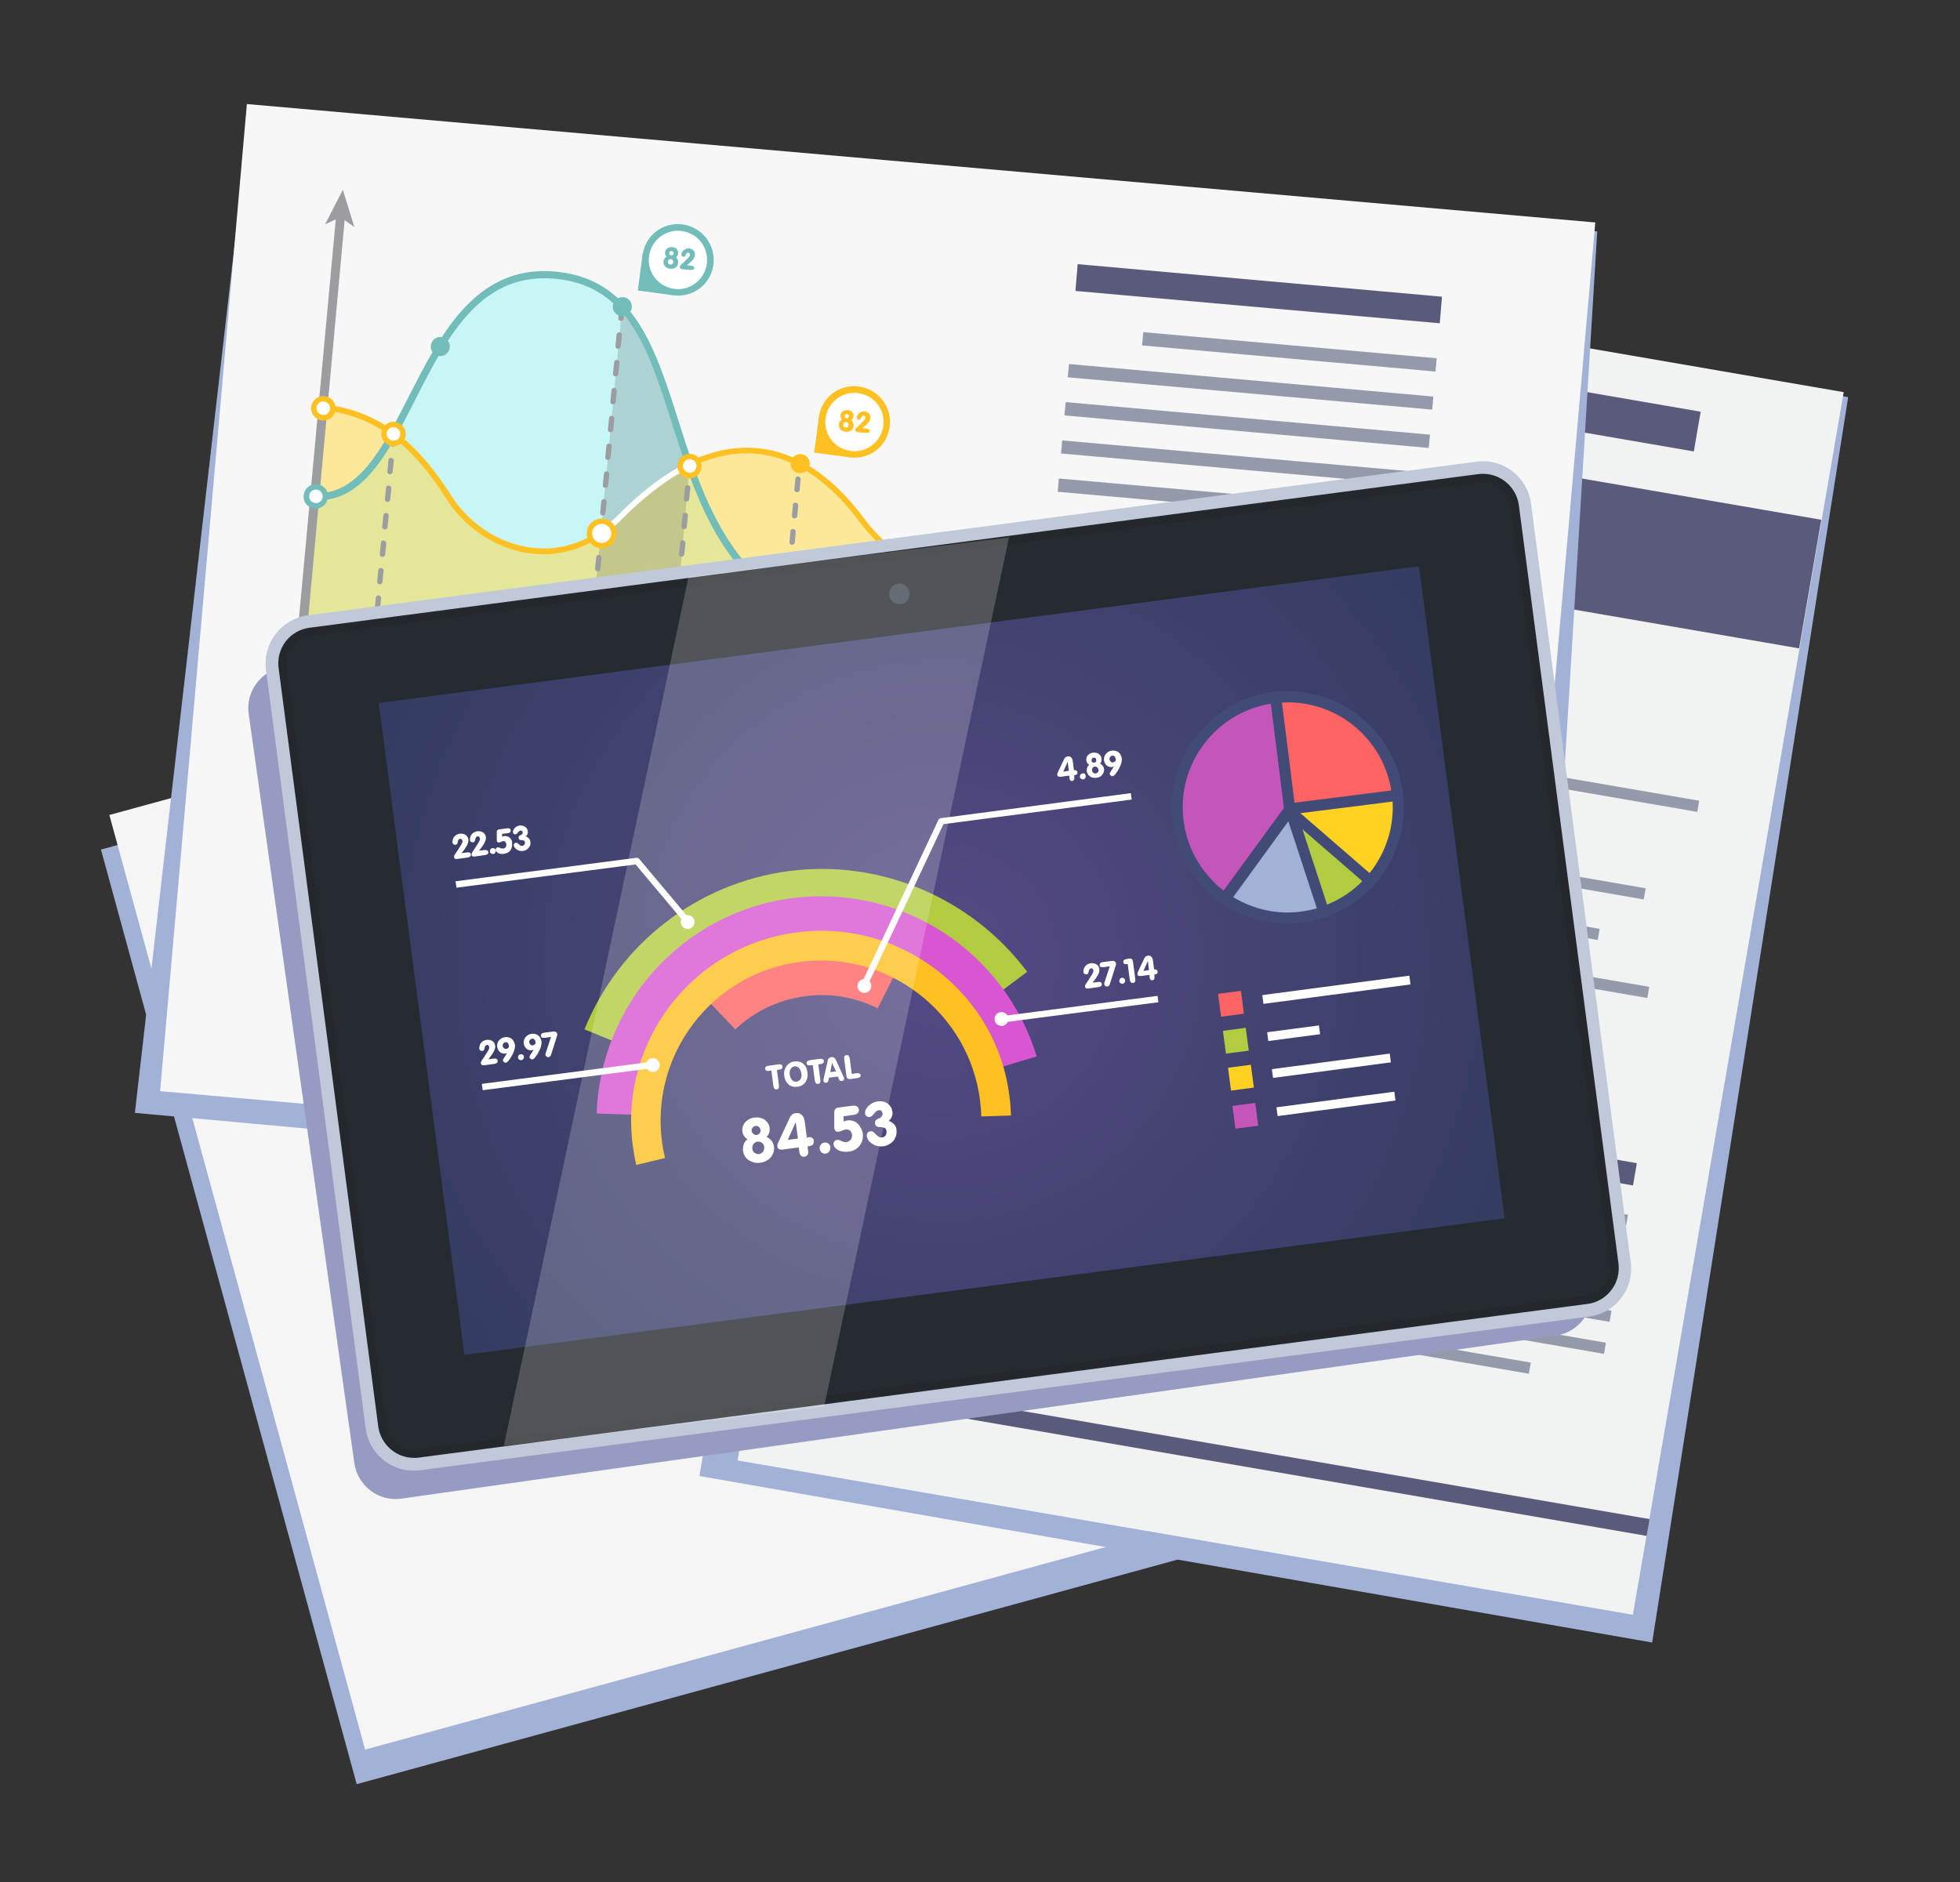 <?xml version="1.0" encoding="utf-8"?>
<!-- Generator: Adobe Illustrator 22.1.0, SVG Export Plug-In . SVG Version: 6.00 Build 0)  -->
<svg version="1.1" id="Layer_1" xmlns="http://www.w3.org/2000/svg" xmlns:xlink="http://www.w3.org/1999/xlink" x="0px" y="0px"
	 viewBox="0 0 885 850" style="enable-background:new 0 0 885 850;" xml:space="preserve">
<rect x="0" y="0" width="885" height="850" fill="#333333" stroke="none"/>
<style type="text/css">
	.st0{fill:#A2B2D6;}
	.st1{fill:#F5F5F5;}
	.st2{fill:#F1F2F2;}
	.st3{fill:#5A5A7A;}
	.st4{fill:#6B2D6E;}
	.st5{fill:#FFD121;}
	.st6{fill:#75CF33;}
	.st7{fill:#F2274D;}
	.st8{fill:#317AB0;}
	.st9{fill:#2E97CC;}
	.st10{fill:#BCD81A;}
	.st11{fill:#FFC022;}
	.st12{fill:#8A379B;}
	.st13{fill:#F44D3B;}
	.st14{fill:#949AAA;}
	.st15{fill:#231F20;}
	.st16{fill:#F7F7F7;}
	.st17{opacity:0.6;fill:#A8F4F4;}
	.st18{opacity:0.5;fill:#FFDA40;}
	.st19{opacity:0.2;}
	.st20{fill:#3F4751;}
	.st21{fill:#9C9DA1;}
	.st22{fill:#72BDBA;}
	.st23{fill:#FFFFFF;}
	.st24{fill:#7A3C7D;}
	.st25{fill:#959BC1;}
	.st26{fill:#252B30;}
	.st27{opacity:0.3;}
	.st28{fill:#BFC9D8;}
	.st29{fill:url(#SVGID_1_);}
	.st30{fill:#B1CC40;}
	.st31{fill:#424A77;}
	.st32{fill:#FF6464;}
	.st33{fill:#C455B9;}
	.st34{fill:#D856D2;}
</style>
<g>
	<g>
		
			<rect x="92.7" y="296.9" transform="matrix(0.965 -0.264 0.264 0.965 -122.248 121.639)" class="st0" width="597.5" height="437.4"/>
	</g>
	<g>
		
			<rect x="96.5" y="281.3" transform="matrix(0.965 -0.264 0.264 0.965 -118.005 122.082)" class="st1" width="597.5" height="437.4"/>
	</g>
</g>
<g>
	<polygon class="st0" points="410.9,112.8 391.1,228 391,228.4 315.8,666.6 746,741.8 834.5,179.4 825.5,177.6 	"/>
	<g>
		
			<rect x="302.4" y="213.6" transform="matrix(0.17 -0.986 0.986 0.17 71.016 921.418)" class="st2" width="560" height="410"/>
		
			<rect x="585.6" y="24.2" transform="matrix(0.17 -0.986 0.986 0.17 284.675 796.407)" class="st3" width="58.9" height="410"/>
		
			<rect x="632.3" y="47.2" transform="matrix(0.17 -0.986 0.986 0.17 361.323 776.295)" class="st3" width="18.2" height="253"/>
		
			<rect x="537.8" y="450.2" transform="matrix(0.17 -0.986 0.986 0.17 -196.065 1077.683)" class="st3" width="7.7" height="410"/>
		<g>
			<path class="st4" d="M539.9,460.2c14.6-0.8,28.6-5.2,40.8-12.3l-42.5-67.4L539.9,460.2z"/>
			<path class="st5" d="M586.4,444.3c19-12.9,33.1-32.9,38.1-57l-83-14.3L586.4,444.3z"/>
			<path class="st6" d="M553.5,278.6l-15,87.1l87.1,15C632.1,333.1,600.6,288.5,553.5,278.6z"/>
			<path class="st7" d="M463.9,427c13.5,16.3,32.6,28,55.1,31.9c4.8,0.8,9.5,1.3,14.2,1.3l-1.8-85.1L463.9,427z"/>
			<path class="st8" d="M444.2,352.9c-3.1,17.9-0.8,35.4,5.8,51l2.8,6.1c2.1,4.1,4.5,8,7.1,11.8l71.5-53.9l0.3-1.6l6.2-35.7l9.1-53
				C498.2,270.8,452.6,304,444.2,352.9z"/>
		</g>
		<g>
			
				<rect x="385.4" y="523.2" transform="matrix(0.17 -0.986 0.986 0.17 -157.675 879.607)" class="st9" width="115.7" height="20.3"/>
			
				<rect x="432.4" y="547.9" transform="matrix(0.17 -0.986 0.986 0.17 -159.204 927.068)" class="st10" width="76.5" height="20.3"/>
			
				<rect x="471.9" y="563.8" transform="matrix(0.17 -0.986 0.986 0.17 -151.067 968.53)" class="st11" width="54.9" height="20.3"/>
			
				<rect x="509.3" y="577.2" transform="matrix(0.17 -0.986 0.986 0.17 -140.231 1008.28)" class="st12" width="38.2" height="20.3"/>
			
				<rect x="528.8" y="569.4" transform="matrix(0.17 -0.986 0.986 0.17 -105.272 1034.142)" class="st13" width="64.8" height="20.3"/>
		</g>
		<g>
			
				<rect x="657.2" y="340.2" transform="matrix(0.17 -0.986 0.986 0.17 209.283 942.053)" class="st8" width="13.3" height="13.3"/>
			
				<rect x="721.7" y="314.4" transform="matrix(0.17 -0.986 0.986 0.17 249.184 1010.239)" class="st14" width="5.1" height="85.7"/>
			
				<rect x="653.5" y="361.4" transform="matrix(0.17 -0.986 0.986 0.17 185.368 956.096)" class="st6" width="13.3" height="13.3"/>
			
				<rect x="690.6" y="358.7" transform="matrix(0.17 -0.986 0.986 0.17 207.162 993.361)" class="st14" width="5.1" height="30.1"/>
			
				<rect x="649.8" y="382.6" transform="matrix(0.17 -0.986 0.986 0.17 161.366 970.068)" class="st5" width="13.3" height="13.3"/>
			
				<rect x="706" y="363.9" transform="matrix(0.17 -0.986 0.986 0.17 195.731 1028.788)" class="st14" width="5.1" height="68.6"/>
			
				<rect x="646.2" y="403.8" transform="matrix(0.17 -0.986 0.986 0.17 137.443 984.106)" class="st4" width="13.3" height="13.3"/>
			
				<rect x="693.7" y="392.4" transform="matrix(0.17 -0.986 0.986 0.17 166.103 1033.099)" class="st14" width="5.1" height="51.2"/>
			
				<rect x="642.4" y="425.5" transform="matrix(0.17 -0.986 0.986 0.17 112.932 998.389)" class="st7" width="13.3" height="13.3"/>
			
				<rect x="703" y="403.1" transform="matrix(0.17 -0.986 0.986 0.17 150.245 1062.138)" class="st14" width="5.1" height="77.7"/>
		</g>
		<g>
			<path class="st15" d="M415.9,298.1c-3.5-0.6-6.8,1.7-7.4,5.2c-0.6,3.5,1.7,6.8,5.2,7.4c3.5,0.6,6.8-1.7,7.4-5.2
				C421.7,302,419.4,298.7,415.9,298.1z"/>
			<path class="st15" d="M387.4,463.7c-3.5-0.6-6.8,1.7-7.4,5.2c-0.6,3.5,1.7,6.8,5.2,7.4c3.5,0.6,6.8-1.7,7.4-5.2
				C393.2,467.6,390.8,464.3,387.4,463.7z"/>
		</g>
		<g>
			
				<rect x="671.4" y="457.9" transform="matrix(0.17 -0.986 0.986 0.17 49.068 1098.38)" class="st3" width="10.2" height="124.4"/>
			
				<rect x="679.6" y="489.6" transform="matrix(0.17 -0.986 0.986 0.17 31.709 1122.55)" class="st14" width="5.1" height="105.7"/>
			
				<rect x="667.9" y="493.1" transform="matrix(0.17 -0.986 0.986 0.17 9.314 1121.649)" class="st14" width="5.1" height="124.4"/>
			
				<rect x="665.4" y="507.5" transform="matrix(0.17 -0.986 0.986 0.17 -6.976 1131.184)" class="st14" width="5.1" height="124.4"/>
			
				<rect x="662.9" y="522" transform="matrix(0.17 -0.986 0.986 0.17 -23.276 1140.707)" class="st14" width="5.1" height="124.4"/>
			
				<rect x="660.4" y="536.4" transform="matrix(0.17 -0.986 0.986 0.17 -39.561 1150.247)" class="st14" width="5.1" height="124.4"/>
			
				<rect x="642.2" y="564.1" transform="matrix(0.17 -0.986 0.986 0.17 -66.257 1141.998)" class="st14" width="5.1" height="92.5"/>
		</g>
		
			<rect x="513.3" y="463.1" transform="matrix(0.17 -0.986 0.986 0.17 -42.176 904.668)" class="st14" width="5.1" height="28.6"/>
		
			<rect x="489.5" y="601.1" transform="matrix(0.17 -0.986 0.986 0.17 -197.917 995.801)" class="st3" width="5.1" height="28.6"/>
	</g>
</g>
<g>
	<polygon class="st0" points="60.9,502.6 693.5,560.5 721.2,104.5 113,48.9 	"/>
	<g>
		<g>
			
				<rect x="172.6" y="-9.1" transform="matrix(8.749282e-02 -0.996 0.996 8.749282e-02 66.27 665.503)" class="st16" width="447.6" height="611.3"/>
		</g>
		<g>
			<polygon class="st3" points="485.6,131.4 650.1,146 651.1,134 486.6,119.3 			"/>
			<polygon class="st14" points="515.7,156 648.2,167.8 648.7,161.8 516.2,150 			"/>
			<polygon class="st14" points="482.1,170.4 646.7,185 647.2,179.1 482.7,164.4 			"/>
			<polygon class="st14" points="480.6,187.6 645.1,202.3 645.7,196.3 481.2,181.6 			"/>
			<polygon class="st14" points="479.1,204.8 643.6,219.5 644.2,213.5 479.6,198.9 			"/>
			<polygon class="st14" points="477.6,222.1 642.1,236.7 642.6,230.7 478.1,216.1 			"/>
			<polygon class="st14" points="476,240.2 640.5,254.8 641.1,248.9 476.5,234.2 			"/>
			<polygon class="st14" points="474.5,257.4 639,272.1 639.5,266.1 475,251.4 			"/>
			<polygon class="st14" points="473,274.6 582.9,284.5 583.4,278.5 473.5,268.7 			"/>
		</g>
	</g>
	<g>
		<path class="st17" d="M402.7,287.2C280.3,276,326.8,134.9,253.6,124.6c-67.3-9.5-65.3,103.9-112.6,99.6l-4.1,56.4l288.7,25.9
			l-0.8-18C417.8,288.3,410.5,287.9,402.7,287.2z"/>
		<path class="st18" d="M388.9,234.6c-27.7-37.1-65.4-45.2-108.8-1.2c-27.1,27.4-61.9,14.9-77-8.1c-9.8-14.9-25.9-38.4-57.6-41.4
			l-8.6,96.6l288.7,25.9l2.7-46.9C413.7,258.1,399.9,249.3,388.9,234.6z"/>
		<g class="st19">
			<path class="st20" d="M266.4,292.2l37.6,3.4l7.3-85.1c-9.6-27.2-15.3-55.1-30.4-71.6L266.4,292.2z"/>
		</g>
		<g>
			<g>
				<path class="st21" d="M311.6,209.3c-0.7-0.1-1.3,0.4-1.3,1.1l-0.2,2.4c-0.1,0.7,0.4,1.3,1.1,1.3c0,0,0.1,0,0.1,0
					c0.6,0,1.2-0.5,1.2-1.1l0.2-2.4C312.7,209.9,312.2,209.3,311.6,209.3z"/>
			</g>
			<g>
				<path class="st21" d="M307.2,256.4c-0.7-0.1-1.3,0.4-1.3,1.1l-0.5,5c-0.1,0.7,0.4,1.3,1.1,1.3c0,0,0.1,0,0.1,0
					c0.6,0,1.2-0.5,1.2-1.1l0.5-5C308.4,257.1,307.9,256.5,307.2,256.4z"/>
				<path class="st21" d="M304.9,281.3c-0.7-0.1-1.3,0.4-1.3,1.1l-0.5,5c-0.1,0.7,0.4,1.3,1.1,1.3c0,0,0.1,0,0.1,0
					c0.6,0,1.2-0.5,1.2-1.1l0.5-5C306.1,281.9,305.6,281.3,304.9,281.3z"/>
				<path class="st21" d="M306.1,268.8c-0.7-0.1-1.3,0.4-1.3,1.1l-0.5,5c-0.1,0.7,0.4,1.3,1.1,1.3c0,0,0.1,0,0.1,0
					c0.6,0,1.2-0.5,1.2-1.1l0.5-5C307.2,269.5,306.7,268.9,306.1,268.8z"/>
				<path class="st21" d="M310.6,219.1c-0.7-0.1-1.3,0.4-1.3,1.1l-0.5,5c-0.1,0.7,0.4,1.3,1.1,1.3c0,0,0.1,0,0.1,0
					c0.6,0,1.2-0.5,1.2-1.1l0.5-5C311.8,219.8,311.3,219.2,310.6,219.1z"/>
				<path class="st21" d="M309.5,231.6c-0.7-0.1-1.3,0.4-1.3,1.1l-0.5,5c-0.1,0.7,0.4,1.3,1.1,1.3c0,0,0.1,0,0.1,0
					c0.6,0,1.2-0.5,1.2-1.1l0.5-5C310.7,232.2,310.2,231.6,309.5,231.6z"/>
				<path class="st21" d="M308.4,244c-0.7-0.1-1.3,0.4-1.3,1.1l-0.5,5c-0.1,0.7,0.4,1.3,1.1,1.3c0,0,0.1,0,0.1,0
					c0.6,0,1.2-0.5,1.2-1.1l0.5-5C309.5,244.6,309,244.1,308.4,244z"/>
			</g>
			<g>
				<path class="st21" d="M303.8,293.7c-0.7-0.1-1.3,0.4-1.3,1.1l-0.2,2.4c-0.1,0.7,0.4,1.3,1.1,1.3c0,0,0.1,0,0.1,0
					c0.6,0,1.2-0.5,1.2-1.1l0.2-2.4C305,294.3,304.5,293.7,303.8,293.7z"/>
			</g>
		</g>
		<g>
			<g>
				<path class="st21" d="M361.3,205.6c-0.7-0.1-1.3,0.4-1.3,1.1l-0.2,2.4c-0.1,0.7,0.4,1.3,1.1,1.3c0,0,0.1,0,0.1,0
					c0.6,0,1.2-0.5,1.2-1.1l0.2-2.4C362.4,206.3,361.9,205.7,361.3,205.6z"/>
			</g>
			<g>
				<path class="st21" d="M354.9,274.5c-0.7-0.1-1.3,0.4-1.3,1.1l-0.4,4.7c-0.1,0.7,0.4,1.3,1.1,1.3c0,0,0.1,0,0.1,0
					c0.6,0,1.2-0.5,1.2-1.1l0.4-4.7C356.1,275.1,355.6,274.5,354.9,274.5z"/>
				<path class="st21" d="M356,262.6c-0.7-0.1-1.3,0.4-1.3,1.1l-0.4,4.7c-0.1,0.7,0.4,1.3,1.1,1.3c0,0,0.1,0,0.1,0
					c0.6,0,1.2-0.5,1.2-1.1l0.4-4.7C357.2,263.3,356.7,262.7,356,262.6z"/>
				<path class="st21" d="M353.9,286.3c-0.7-0.1-1.3,0.4-1.3,1.1l-0.4,4.7c-0.1,0.7,0.4,1.3,1.1,1.3c0,0,0.1,0,0.1,0
					c0.6,0,1.2-0.5,1.2-1.1l0.4-4.7C355,287,354.5,286.4,353.9,286.3z"/>
				<path class="st21" d="M359.3,227c-0.7-0.1-1.3,0.4-1.3,1.1l-0.4,4.7c-0.1,0.7,0.4,1.3,1.1,1.3c0,0,0.1,0,0.1,0
					c0.6,0,1.2-0.5,1.2-1.1l0.4-4.7C360.5,227.7,360,227.1,359.3,227z"/>
				<path class="st21" d="M360.4,215.2c-0.7-0.1-1.3,0.4-1.3,1.1l-0.4,4.7c-0.1,0.7,0.4,1.3,1.1,1.3c0,0,0.1,0,0.1,0
					c0.6,0,1.2-0.5,1.2-1.1l0.4-4.7C361.6,215.8,361.1,215.2,360.4,215.2z"/>
				<path class="st21" d="M357.1,250.8c-0.7-0.1-1.3,0.4-1.3,1.1l-0.4,4.7c-0.1,0.7,0.4,1.3,1.1,1.3c0,0,0.1,0,0.1,0
					c0.6,0,1.2-0.5,1.2-1.1l0.4-4.7C358.3,251.4,357.8,250.8,357.1,250.8z"/>
				<path class="st21" d="M358.2,238.9c-0.7-0.1-1.3,0.4-1.3,1.1l-0.4,4.7c-0.1,0.7,0.4,1.3,1.1,1.3c0,0,0.1,0,0.1,0
					c0.6,0,1.2-0.5,1.2-1.1l0.4-4.7C359.4,239.6,358.9,239,358.2,238.9z"/>
			</g>
			<g>
				<path class="st21" d="M352.8,298.2c-0.7-0.1-1.3,0.4-1.3,1.1l-0.2,2.4c-0.1,0.7,0.4,1.3,1.1,1.3c0,0,0.1,0,0.1,0
					c0.6,0,1.2-0.5,1.2-1.1l0.2-2.4C353.9,298.8,353.4,298.2,352.8,298.2z"/>
			</g>
		</g>
		<g>
			<g>
				<path class="st21" d="M280.7,140.1c-0.7-0.1-1.3,0.4-1.3,1.1l-0.2,2.4c-0.1,0.7,0.4,1.3,1.1,1.3c0,0,0.1,0,0.1,0
					c0.6,0,1.2-0.5,1.2-1.1l0.2-2.4C281.8,140.8,281.3,140.2,280.7,140.1z"/>
			</g>
			<g>
				<path class="st21" d="M271.7,238c-0.7-0.1-1.3,0.4-1.3,1.1l-0.5,5c-0.1,0.7,0.4,1.3,1.1,1.3c0,0,0.1,0,0.1,0
					c0.6,0,1.2-0.5,1.2-1.1l0.5-5C272.8,238.7,272.3,238.1,271.7,238z"/>
				<path class="st21" d="M274,212.9c-0.7-0.1-1.3,0.4-1.3,1.1l-0.5,5c-0.1,0.7,0.4,1.3,1.1,1.3c0,0,0.1,0,0.1,0
					c0.6,0,1.2-0.5,1.2-1.1l0.5-5C275.1,213.5,274.6,212.9,274,212.9z"/>
				<path class="st21" d="M270.5,250.6c-0.7-0.1-1.3,0.4-1.3,1.1l-0.5,5c-0.1,0.7,0.4,1.3,1.1,1.3c0,0,0.1,0,0.1,0
					c0.6,0,1.2-0.5,1.2-1.1l0.5-5C271.7,251.2,271.2,250.6,270.5,250.6z"/>
				<path class="st21" d="M268.2,275.7c-0.7-0.1-1.3,0.4-1.3,1.1l-0.5,5c-0.1,0.7,0.4,1.3,1.1,1.3c0,0,0.1,0,0.1,0
					c0.6,0,1.2-0.5,1.2-1.1l0.5-5C269.4,276.4,268.9,275.8,268.2,275.7z"/>
				<path class="st21" d="M269.4,263.1c-0.7-0.1-1.3,0.4-1.3,1.1l-0.5,5c-0.1,0.7,0.4,1.3,1.1,1.3c0,0,0.1,0,0.1,0
					c0.6,0,1.2-0.5,1.2-1.1l0.5-5C270.5,263.8,270,263.2,269.4,263.1z"/>
				<path class="st21" d="M272.8,225.4c-0.7-0.1-1.3,0.4-1.3,1.1l-0.5,5c-0.1,0.7,0.4,1.3,1.1,1.3c0,0,0.1,0,0.1,0
					c0.6,0,1.2-0.5,1.2-1.1l0.5-5C274,226.1,273.5,225.5,272.8,225.4z"/>
				<path class="st21" d="M278.6,162.6c-0.7-0.1-1.3,0.4-1.3,1.1l-0.5,5c-0.1,0.7,0.4,1.3,1.1,1.3c0,0,0.1,0,0.1,0
					c0.6,0,1.2-0.5,1.2-1.1l0.5-5C279.8,163.3,279.3,162.7,278.6,162.6z"/>
				<path class="st21" d="M279.7,150.1c-0.7-0.1-1.3,0.4-1.3,1.1l-0.5,5c-0.1,0.7,0.4,1.3,1.1,1.3c0,0,0.1,0,0.1,0
					c0.6,0,1.2-0.5,1.2-1.1l0.5-5C280.9,150.7,280.4,150.1,279.7,150.1z"/>
				<path class="st21" d="M277.4,175.2c-0.7-0.1-1.3,0.4-1.3,1.1l-0.5,5c-0.1,0.7,0.4,1.3,1.1,1.3c0,0,0.1,0,0.1,0
					c0.6,0,1.2-0.5,1.2-1.1l0.5-5C278.6,175.9,278.1,175.3,277.4,175.2z"/>
				<path class="st21" d="M275.1,200.3c-0.7-0.1-1.3,0.4-1.3,1.1l-0.5,5c-0.1,0.7,0.4,1.3,1.1,1.3c0,0,0.1,0,0.1,0
					c0.6,0,1.2-0.5,1.2-1.1l0.5-5C276.3,201,275.8,200.4,275.1,200.3z"/>
				<path class="st21" d="M276.3,187.8c-0.7-0.1-1.3,0.4-1.3,1.1l-0.5,5c-0.1,0.7,0.4,1.3,1.1,1.3c0,0,0.1,0,0.1,0
					c0.6,0,1.2-0.5,1.2-1.1l0.5-5C277.4,188.4,276.9,187.8,276.3,187.8z"/>
			</g>
			<g>
				<path class="st21" d="M267,288.3c-0.7-0.1-1.3,0.4-1.3,1.1l-0.2,2.4c-0.1,0.7,0.4,1.3,1.1,1.3c0,0,0.1,0,0.1,0
					c0.6,0,1.2-0.5,1.2-1.1l0.2-2.4C268.2,288.9,267.7,288.3,267,288.3z"/>
			</g>
		</g>
		<g>
			<g>
				<path class="st21" d="M177.6,196.9c-0.7-0.1-1.3,0.4-1.3,1.1l-0.2,2.4c-0.1,0.7,0.4,1.3,1.1,1.3c0,0,0.1,0,0.1,0
					c0.6,0,1.2-0.5,1.2-1.1l0.2-2.4C178.8,197.6,178.3,197,177.6,196.9z"/>
			</g>
			<g>
				<path class="st21" d="M173.3,244.1c-0.7-0.1-1.3,0.4-1.3,1.1l-0.5,5c-0.1,0.7,0.4,1.3,1.1,1.3c0,0,0.1,0,0.1,0
					c0.6,0,1.2-0.5,1.2-1.1l0.5-5C174.4,244.8,173.9,244.2,173.3,244.1z"/>
				<path class="st21" d="M172.1,256.5c-0.7-0.1-1.3,0.4-1.3,1.1l-0.5,5c-0.1,0.7,0.4,1.3,1.1,1.3c0,0,0.1,0,0.1,0
					c0.6,0,1.2-0.5,1.2-1.1l0.5-5C173.3,257.2,172.8,256.6,172.1,256.5z"/>
				<path class="st21" d="M171,268.9c-0.7-0.1-1.3,0.4-1.3,1.1l-0.5,5c-0.1,0.7,0.4,1.3,1.1,1.3c0,0,0.1,0,0.1,0
					c0.6,0,1.2-0.5,1.2-1.1l0.5-5C172.2,269.6,171.7,269,171,268.9z"/>
				<path class="st21" d="M176.7,206.8c-0.7-0.1-1.3,0.4-1.3,1.1l-0.5,5c-0.1,0.7,0.4,1.3,1.1,1.3c0,0,0.1,0,0.1,0
					c0.6,0,1.2-0.5,1.2-1.1l0.5-5C177.9,207.5,177.4,206.9,176.7,206.8z"/>
				<path class="st21" d="M175.6,219.3c-0.7-0.1-1.3,0.4-1.3,1.1l-0.5,5c-0.1,0.7,0.4,1.3,1.1,1.3c0,0,0.1,0,0.1,0
					c0.6,0,1.2-0.5,1.2-1.1l0.5-5C176.7,219.9,176.2,219.3,175.6,219.3z"/>
				<path class="st21" d="M174.4,231.7c-0.7-0.1-1.3,0.4-1.3,1.1l-0.5,5c-0.1,0.7,0.4,1.3,1.1,1.3c0,0,0.1,0,0.1,0
					c0.6,0,1.2-0.5,1.2-1.1l0.5-5C175.6,232.3,175.1,231.7,174.4,231.7z"/>
			</g>
			<g>
				<path class="st21" d="M169.8,281.4c-0.7-0.1-1.3,0.4-1.3,1.1l-0.2,2.4c-0.1,0.7,0.4,1.3,1.1,1.3c0,0,0.1,0,0.1,0
					c0.6,0,1.2-0.5,1.2-1.1l0.2-2.4C171,282,170.5,281.4,169.8,281.4z"/>
			</g>
		</g>
		<g>
			<path class="st22" d="M355.6,266.9c-0.2,0-0.3,0-0.5,0c-2.9,0-5.2,2.1-5.5,5c-0.1,1.5,0.3,2.9,1.2,4c0.9,1.1,2.3,1.8,3.7,2
				c0.2,0,0.3,0,0.5,0c2.9,0,5.2-2.1,5.5-5C360.9,269.8,358.7,267.1,355.6,266.9z"/>
			<path class="st23" d="M355.8,265.6c-0.2,0-0.4,0-0.6,0c-3.5,0-6.4,2.6-6.7,6.1c-0.2,1.8,0.4,3.5,1.5,4.9c1.1,1.4,2.8,2.2,4.6,2.4
				c0.2,0,0.4,0,0.6,0c3.5,0,6.4-2.6,6.7-6.1c0.2-1.8-0.4-3.5-1.5-4.9C359.2,266.7,357.5,265.8,355.8,265.6z M355.2,276.6
				c-0.1,0-0.3,0-0.4,0c-2.4-0.2-4.1-2.3-3.9-4.7c0.2-2.2,2.1-3.9,4.3-3.9c0.1,0,0.3,0,0.4,0c2.4,0.2,4.1,2.3,3.9,4.7
				C359.2,275,357.3,276.6,355.2,276.6z"/>
		</g>
		<g>
			<path class="st22" d="M356,271.1l-1.7,2.8c13.3,8.3,29.1,13.2,48.3,14.9c7.6,0.7,15,1.1,22.2,1.3l0.1-3.3
				c-7.1-0.2-14.4-0.6-21.9-1.3C384.2,283.9,368.9,279.1,356,271.1z"/>
		</g>
		<g>
			<path class="st22" d="M306.4,190.2c-10.2-32.2-19.8-62.5-52.6-67.2c-38-5.4-54.6,27.4-69.3,56.2c-11.8,23.3-23,45.2-43.3,43.4
				l-0.3,3.2c22.5,2.1,34.2-20.9,46.5-45.1c14.9-29.3,30.3-59.5,66-54.5c30.8,4.4,39.7,32.4,50,65c9.5,29.8,20.2,63.7,51,82.8
				l1.7-2.8C326.3,252.7,315.7,219.5,306.4,190.2z"/>
		</g>
		<g>
			<path class="st11" d="M389.9,233.8c-22.8-30.5-50.1-39.1-79.2-25.1l1.1,2.3c35.1-17,60.7,3.8,76,24.3
				c11.1,14.9,25.5,24,40.3,25.5l0.3-2.6C414.3,256.9,400.6,248.2,389.9,233.8z"/>
		</g>
		<g>
			<path class="st23" d="M279.2,232.5c-2.8,2.8-5.8,5.3-8.8,7.4l1.4,2.1c3.2-2.2,6.3-4.7,9.2-7.7c10.4-10.5,20.7-18.3,30.8-23.2
				l-1.1-2.3C300.4,213.8,289.8,221.7,279.2,232.5z"/>
		</g>
		<g>
			<path class="st11" d="M236.6,246.8c-12.9-2.6-25-10.9-32.4-22.3c-8.9-13.6-25.5-38.9-58.6-41.9l-0.2,2.6
				c31.8,2.9,48,27.5,56.6,40.8c7.8,11.9,20.5,20.7,34.1,23.4c3.1,0.6,6.2,0.9,9.3,0.9c9.3,0,18.3-2.8,26.4-8.3l-1.4-2.1
				C260.1,246.8,248.4,249.2,236.6,246.8z"/>
		</g>
		<g>
			<g>
				<polygon class="st21" points="155.8,97.4 151.8,97 134.7,282.4 424.8,309 425.2,305 139.2,278.7 				"/>
			</g>
			<g>
				<polygon class="st21" points="146.8,101.3 153.7,98.1 160,102.5 154.8,85.7 				"/>
			</g>
			<g>
				<polygon class="st21" points="424.2,306.9 419.7,313.2 436.5,308.1 420.9,300 				"/>
			</g>
		</g>
		<g>
			<path class="st23" d="M178.1,191.7c-2.4-0.2-4.4,1.5-4.7,3.9c-0.2,2.4,1.5,4.4,3.9,4.7c2.4,0.2,4.4-1.5,4.7-3.9
				C182.2,194,180.4,192,178.1,191.7z"/>
			<path class="st11" d="M178.2,190.5c-3.1-0.3-5.7,2-6,5c-0.3,3,2,5.7,5,6c0.2,0,0.3,0,0.5,0c2.9,0,5.2-2.1,5.5-5
				c0.1-1.5-0.3-2.9-1.2-4C181,191.4,179.7,190.7,178.2,190.5z M177.4,199c-1.7-0.2-2.9-1.6-2.8-3.3c0.1-1.6,1.5-2.8,3-2.8
				c0.1,0,0.2,0,0.3,0c0.8,0.1,1.5,0.5,2.1,1.1c0.5,0.6,0.8,1.4,0.7,2.2C180.6,198,179.1,199.2,177.4,199z"/>
		</g>
		<g>
			<path class="st23" d="M146.4,180.1c-2.4-0.2-4.4,1.5-4.7,3.9c-0.2,2.4,1.5,4.4,3.9,4.7c2.4,0.2,4.4-1.5,4.7-3.9
				C150.5,182.4,148.8,180.3,146.4,180.1z"/>
			<path class="st11" d="M146.5,178.9c-3.1-0.3-5.7,2-6,5c-0.3,3,2,5.7,5,6c0.2,0,0.3,0,0.5,0c2.9,0,5.2-2.1,5.5-5
				c0.1-1.5-0.3-2.9-1.2-4C149.3,179.7,148,179,146.5,178.9z M145.7,187.4c-1.7-0.2-2.9-1.6-2.8-3.3c0.1-1.6,1.5-2.8,3-2.8
				c0.1,0,0.2,0,0.3,0c0.8,0.1,1.5,0.5,2.1,1.1c0.5,0.6,0.8,1.4,0.7,2.2C148.9,186.3,147.4,187.6,145.7,187.4z"/>
		</g>
		<g>
			<path class="st23" d="M311.8,206.2c-2.4-0.2-4.4,1.5-4.7,3.9c-0.2,2.4,1.5,4.4,3.9,4.7c2.4,0.2,4.4-1.5,4.7-3.9
				C315.9,208.5,314.2,206.4,311.8,206.2z"/>
			<path class="st11" d="M311.9,205c-3.1-0.3-5.7,2-6,5c-0.1,1.5,0.3,2.9,1.2,4c0.9,1.1,2.3,1.8,3.7,2c0.2,0,0.3,0,0.5,0
				c2.9,0,5.2-2.1,5.5-5c0.1-1.5-0.3-2.9-1.2-4C314.7,205.8,313.4,205.1,311.9,205z M311.2,213.5c-0.8-0.1-1.5-0.5-2.1-1.1
				c-0.5-0.6-0.8-1.4-0.7-2.2c0.1-1.6,1.5-2.8,3-2.8c0.1,0,0.2,0,0.3,0c0.8,0.1,1.5,0.5,2.1,1.1c0.5,0.6,0.8,1.4,0.7,2.2
				C314.3,212.4,312.9,213.7,311.2,213.5z"/>
		</g>
		<path class="st22" d="M281.4,134.2c-2.4-0.2-4.4,1.5-4.7,3.9c-0.2,2.4,1.5,4.4,3.9,4.7c2.4,0.2,4.4-1.5,4.7-3.9
			C285.5,136.5,283.8,134.4,281.4,134.2z"/>
		<path class="st11" d="M361.7,205.1c-2.4-0.2-4.4,1.5-4.7,3.9s1.5,4.4,3.9,4.7c2.4,0.2,4.4-1.5,4.7-3.9S364.1,205.3,361.7,205.1z"
			/>
		<path class="st22" d="M199.2,152.2c-2.4-0.2-4.4,1.5-4.7,3.9c-0.2,2.4,1.5,4.4,3.9,4.7c2.4,0.2,4.4-1.5,4.7-3.9
			C203.3,154.5,201.5,152.4,199.2,152.2z"/>
		<path class="st21" d="M170.3,279.4c-2.4-0.2-4.4,1.5-4.7,3.9c-0.2,2.4,1.5,4.4,3.9,4.7c2.4,0.2,4.4-1.5,4.7-3.9
			S172.7,279.7,170.3,279.4z"/>
		<path class="st21" d="M304.2,291.7c-2.4-0.2-4.4,1.5-4.7,3.9c-0.2,2.4,1.5,4.4,3.9,4.7c2.4,0.2,4.4-1.5,4.7-3.9
			C308.3,294,306.6,292,304.2,291.7z"/>
		<path class="st21" d="M353.5,296.3c-2.4-0.2-4.4,1.5-4.7,3.9c-0.2,2.4,1.5,4.4,3.9,4.7c2.4,0.2,4.4-1.5,4.7-3.9
			C357.6,298.6,355.8,296.5,353.5,296.3z"/>
		<path class="st21" d="M267.3,288.3c-2.4-0.2-4.4,1.5-4.7,3.9s1.5,4.4,3.9,4.7c2.4,0.2,4.4-1.5,4.7-3.9
			C271.4,290.6,269.7,288.6,267.3,288.3z"/>
		<g>
			<path class="st23" d="M143,219.9c-2.4-0.2-4.4,1.5-4.7,3.9c-0.2,2.4,1.5,4.4,3.9,4.7c2.4,0.2,4.4-1.5,4.7-3.9
				C147.1,222.2,145.4,220.1,143,219.9z"/>
			<path class="st22" d="M143.1,218.7c-3.1-0.3-5.7,2-6,5c-0.1,1.5,0.3,2.9,1.2,4c0.9,1.1,2.3,1.8,3.7,2c0.2,0,0.3,0,0.5,0
				c2.9,0,5.2-2.1,5.5-5C148.4,221.6,146.2,219,143.1,218.7z M142.4,227.2c-0.8-0.1-1.5-0.5-2.1-1.1c-0.5-0.6-0.8-1.4-0.7-2.2
				c0.1-1.6,1.5-2.8,3-2.8c0.1,0,0.2,0,0.3,0c1.7,0.2,2.9,1.6,2.8,3.3C145.5,226.1,144.1,227.4,142.4,227.2z"/>
		</g>
		<g>
			<polygon class="st22" points="290.2,114.4 288,131.2 304.5,133.4 301.7,123.2 			"/>
			<g>
				<path class="st23" d="M307.5,102.8c-0.5,0-0.9-0.1-1.4-0.1c-7.6,0-13.9,5.7-14.6,13.3c-0.4,3.9,0.8,7.7,3.3,10.7
					c2.5,3,6,4.9,9.9,5.2c0.5,0,0.9,0.1,1.4,0.1c7.6,0,13.9-5.7,14.6-13.3c0.4-3.9-0.8-7.7-3.3-10.7
					C314.9,105,311.4,103.1,307.5,102.8z"/>
				<path class="st22" d="M307.6,101.3c-0.5,0-1-0.1-1.5-0.1c-8.4,0-15.3,6.3-16,14.7c-0.4,4.3,0.9,8.5,3.7,11.8
					c2.8,3.3,6.6,5.4,10.9,5.7c0.5,0,1,0.1,1.5,0.1c8.4,0,15.3-6.3,16-14.7C323,110,316.4,102.1,307.6,101.3z M319.2,118.6
					c-0.6,6.8-6.4,12-13.1,12c-0.4,0-0.8,0-1.2-0.1c-7.3-0.7-12.6-7.1-11.9-14.3c0.6-6.8,6.4-12,13.1-12c0.4,0,0.8,0,1.2,0.1
					C314.6,104.9,319.9,111.3,319.2,118.6z"/>
			</g>
		</g>
		<g>
			<polygon class="st11" points="369.9,187.6 367.6,204.4 384.1,206.6 381.3,196.4 			"/>
			<g>
				<path class="st23" d="M387.1,176c-0.5,0-0.9-0.1-1.4-0.1c-7.6,0-13.9,5.7-14.6,13.3c-0.4,3.9,0.8,7.7,3.3,10.7
					c2.5,3,6,4.9,9.9,5.2c0.5,0,0.9,0.1,1.4,0.1c7.6,0,13.9-5.7,14.6-13.3c0.4-3.9-0.8-7.7-3.3-10.7
					C394.5,178.2,391,176.4,387.1,176z"/>
				<g>
					<path class="st11" d="M387.2,174.5c-0.5,0-1-0.1-1.5-0.1c-8.4,0-15.3,6.3-16,14.7c-0.8,8.9,5.7,16.7,14.6,17.5
						c0.5,0,1,0.1,1.5,0.1c8.4,0,15.3-6.3,16-14.7C402.6,183.2,396.1,175.3,387.2,174.5z M398.9,191.8c-0.6,6.8-6.4,12-13.1,12
						c-0.4,0-0.8,0-1.2-0.1c-7.3-0.7-12.6-7.1-11.9-14.3c0.6-6.8,6.4-12,13.1-12c0.4,0,0.8,0,1.2,0.1
						C394.2,178.1,399.6,184.5,398.9,191.8z"/>
				</g>
			</g>
		</g>
		<g>
			<path class="st22" d="M305.2,116.2c0.6-0.4,0.9-1,1-1.8c0-0.4,0-0.7-0.1-1c-0.1-0.3-0.3-0.6-0.5-0.9c-0.2-0.3-0.5-0.5-0.9-0.6
				c-0.4-0.2-0.7-0.3-1.2-0.3c-0.4,0-0.8,0-1.2,0.1c-0.4,0.1-0.7,0.3-1,0.5c-0.3,0.2-0.5,0.5-0.7,0.8c-0.2,0.3-0.3,0.6-0.3,1
				c-0.1,0.7,0.2,1.4,0.7,1.9c-0.4,0.2-0.8,0.5-1,0.9c-0.2,0.4-0.4,0.8-0.4,1.3c0,0.4,0,0.8,0.1,1.2c0.1,0.4,0.3,0.7,0.6,1
				c0.3,0.3,0.6,0.5,1,0.7c0.4,0.2,0.8,0.3,1.3,0.4c0.5,0,1,0,1.4-0.1c0.4-0.1,0.8-0.3,1.1-0.5c0.3-0.2,0.6-0.5,0.8-0.9
				c0.2-0.4,0.3-0.7,0.3-1.2C306.3,117.6,305.9,116.8,305.2,116.2z M303.9,118.8c-0.1,0.2-0.2,0.3-0.3,0.4c-0.1,0.1-0.3,0.2-0.4,0.2
				c-0.2,0.1-0.3,0.1-0.5,0.1c-0.2,0-0.3-0.1-0.5-0.1c-0.1-0.1-0.3-0.2-0.4-0.3c-0.1-0.1-0.2-0.3-0.2-0.4c0-0.2-0.1-0.3,0-0.5
				c0-0.2,0.1-0.4,0.1-0.5c0.1-0.2,0.2-0.3,0.3-0.4c0.1-0.1,0.3-0.2,0.4-0.2c0.2-0.1,0.3-0.1,0.5-0.1c0.3,0,0.6,0.2,0.8,0.5
				c0.2,0.3,0.3,0.6,0.3,1C304.1,118.4,304,118.6,303.9,118.8z M303.8,115.1c-0.2,0.2-0.4,0.2-0.7,0.2c-0.1,0-0.2,0-0.4-0.1
				c-0.1-0.1-0.2-0.1-0.3-0.2c-0.1-0.1-0.1-0.2-0.2-0.3c0-0.1-0.1-0.2,0-0.4c0-0.3,0.1-0.5,0.3-0.7c0.2-0.2,0.4-0.2,0.7-0.2
				c0.3,0,0.5,0.1,0.7,0.3c0.2,0.2,0.2,0.4,0.2,0.7C304.1,114.7,304,114.9,303.8,115.1z"/>
			<path class="st22" d="M312.8,117.4c0.3-0.4,0.5-0.7,0.7-1.1c0.2-0.3,0.3-0.7,0.3-1.1c0-0.4,0-0.8-0.1-1.1
				c-0.1-0.3-0.3-0.7-0.5-0.9c-0.2-0.3-0.5-0.5-0.9-0.7c-0.4-0.2-0.8-0.3-1.2-0.3c-0.5,0-1,0-1.4,0.2c-0.4,0.2-0.8,0.4-1.2,0.8
				c-0.2,0.2-0.4,0.5-0.6,0.8c-0.1,0.3-0.2,0.6-0.2,0.8c0,0.3,0,0.6,0.2,0.8c0.2,0.2,0.4,0.3,0.7,0.4c0.3,0,0.5,0,0.6-0.2
				c0.2-0.2,0.3-0.4,0.5-0.8c0.2-0.3,0.3-0.5,0.5-0.7c0.2-0.1,0.4-0.2,0.6-0.2c0.2,0,0.4,0.1,0.5,0.3c0.1,0.2,0.2,0.4,0.2,0.7
				c0,0.4-0.3,0.8-0.7,1.3c-0.5,0.5-1.1,1.1-1.9,1.9c-0.6,0.5-1,0.9-1.4,1.3c-0.3,0.3-0.5,0.6-0.5,0.9c-0.1,0.7,0.3,1,1.2,1.1
				l3.7,0.3c1,0.1,1.5-0.2,1.6-0.8c0.1-0.6-0.4-1-1.4-1.1l-1.9-0.2c0.5-0.5,1-0.9,1.5-1.3C312.1,118.1,312.5,117.8,312.8,117.4z"/>
		</g>
		<g>
			<path class="st11" d="M384.4,189.8c0.6-0.4,0.9-1,1-1.8c0-0.4,0-0.7-0.1-1c-0.1-0.3-0.3-0.6-0.5-0.9c-0.2-0.3-0.5-0.5-0.9-0.6
				c-0.4-0.2-0.7-0.3-1.2-0.3c-0.4,0-0.8,0-1.2,0.1c-0.4,0.1-0.7,0.3-1,0.5c-0.3,0.2-0.5,0.5-0.7,0.8c-0.2,0.3-0.3,0.6-0.3,1
				c-0.1,0.7,0.2,1.4,0.7,1.9c-0.4,0.2-0.8,0.5-1,0.9c-0.2,0.4-0.4,0.8-0.4,1.3c0,0.4,0,0.8,0.1,1.2s0.3,0.7,0.6,1
				c0.3,0.3,0.6,0.5,1,0.7c0.4,0.2,0.8,0.3,1.3,0.4c0.5,0,1,0,1.4-0.1c0.4-0.1,0.8-0.3,1.1-0.5c0.3-0.2,0.6-0.5,0.8-0.9
				c0.2-0.4,0.3-0.7,0.3-1.2C385.5,191.2,385.1,190.4,384.4,189.8z M383.1,192.4c-0.1,0.2-0.2,0.3-0.3,0.4c-0.1,0.1-0.3,0.2-0.4,0.2
				c-0.2,0.1-0.3,0.1-0.5,0.1c-0.2,0-0.3-0.1-0.5-0.1c-0.1-0.1-0.3-0.2-0.4-0.3c-0.1-0.1-0.2-0.3-0.2-0.4c-0.1-0.2-0.1-0.3,0-0.5
				c0-0.2,0.1-0.4,0.1-0.5c0.1-0.2,0.2-0.3,0.3-0.4c0.1-0.1,0.3-0.2,0.4-0.2c0.2-0.1,0.3-0.1,0.5-0.1c0.3,0,0.6,0.2,0.8,0.5
				c0.2,0.3,0.3,0.6,0.3,1C383.3,192,383.2,192.2,383.1,192.4z M383,188.7c-0.2,0.2-0.4,0.2-0.7,0.2c-0.1,0-0.2,0-0.4-0.1
				c-0.1-0.1-0.2-0.1-0.3-0.2c-0.1-0.1-0.1-0.2-0.2-0.3c0-0.1-0.1-0.2,0-0.4c0-0.3,0.1-0.5,0.3-0.7c0.2-0.2,0.4-0.2,0.7-0.2
				c0.3,0,0.5,0.1,0.7,0.3c0.2,0.2,0.2,0.5,0.2,0.7C383.3,188.3,383.2,188.5,383,188.7z"/>
			<path class="st11" d="M392,191c0.3-0.4,0.5-0.7,0.7-1.1c0.2-0.3,0.3-0.7,0.3-1.1c0-0.4,0-0.8-0.1-1.1c-0.1-0.3-0.3-0.7-0.5-0.9
				c-0.2-0.3-0.5-0.5-0.9-0.7c-0.4-0.2-0.8-0.3-1.2-0.3c-0.5,0-1,0-1.4,0.2c-0.4,0.2-0.8,0.4-1.2,0.8c-0.2,0.2-0.4,0.5-0.6,0.8
				c-0.1,0.3-0.2,0.6-0.2,0.8c0,0.3,0,0.6,0.2,0.8c0.2,0.2,0.4,0.3,0.7,0.4c0.3,0,0.5,0,0.6-0.2c0.2-0.2,0.3-0.4,0.5-0.8
				c0.2-0.3,0.3-0.5,0.5-0.7c0.2-0.1,0.4-0.2,0.6-0.2c0.2,0,0.4,0.1,0.5,0.3c0.1,0.2,0.2,0.4,0.2,0.7c0,0.4-0.3,0.8-0.7,1.3
				c-0.5,0.5-1.1,1.1-1.9,1.9c-0.6,0.5-1,0.9-1.4,1.3c-0.3,0.3-0.5,0.6-0.5,0.9c-0.1,0.7,0.3,1,1.2,1.1l3.7,0.3
				c1,0.1,1.5-0.2,1.6-0.8c0.1-0.6-0.4-1-1.4-1.1l-1.9-0.2c0.5-0.5,1-0.9,1.5-1.3C391.3,191.7,391.7,191.4,392,191z"/>
		</g>
		<g>
			<path class="st23" d="M272.2,235.4c-0.2,0-0.3,0-0.5,0c-2.9,0-5.2,2.1-5.5,5c-0.1,1.5,0.3,2.9,1.2,4c0.9,1.1,2.3,1.8,3.7,2
				c0.2,0,0.3,0,0.5,0c2.9,0,5.2-2.1,5.5-5C277.4,238.4,275.2,235.7,272.2,235.4z"/>
			<path class="st11" d="M272.3,234.2c-0.2,0-0.4,0-0.6,0c-3.5,0-6.4,2.6-6.7,6.1c-0.2,1.8,0.4,3.5,1.5,4.9c1.1,1.4,2.8,2.2,4.6,2.4
				c0.2,0,0.4,0,0.6,0c3.5,0,6.4-2.6,6.7-6.1c0.2-1.8-0.4-3.5-1.5-4.9C275.7,235.2,274.1,234.4,272.3,234.2z M271.7,245.2
				c-0.1,0-0.3,0-0.4,0c-2.4-0.2-4.1-2.3-3.9-4.7c0.2-2.2,2.1-3.9,4.3-3.9c0.1,0,0.3,0,0.4,0c2.4,0.2,4.1,2.3,3.9,4.7
				C275.7,243.5,273.9,245.2,271.7,245.2z"/>
		</g>
	</g>
</g>
<g>
	<path class="st16" d="M413.3,380.6c-2.1-0.2-3.9,1.4-4,3.5c-0.2,2.1,1.4,3.9,3.5,4c2.1,0.2,3.9-1.4,4-3.5
		C416.9,382.6,415.4,380.8,413.3,380.6z"/>
	<path class="st24" d="M413.4,379.2c-2.9-0.2-5.3,2-5.6,4.8c-0.2,2.8,1.9,5.3,4.8,5.6c0.1,0,0.3,0,0.4,0c2.7,0,5-2.1,5.2-4.8
		c0.1-1.4-0.3-2.7-1.2-3.8C416,379.9,414.8,379.3,413.4,379.2z M412.8,386.7c-1.3-0.1-2.3-1.2-2.2-2.5c0.1-1.2,1.1-2.2,2.3-2.2
		c0.1,0,0.1,0,0.2,0c0.6,0,1.2,0.3,1.6,0.8c0.4,0.5,0.6,1.1,0.6,1.7C415.2,385.8,414.1,386.8,412.8,386.7z"/>
</g>
<g>
	<path class="st16" d="M452.7,316c-2.1-0.2-3.9,1.4-4,3.5c-0.2,2.1,1.4,3.9,3.5,4c2.1,0.2,3.9-1.4,4-3.5
		C456.3,318,454.7,316.2,452.7,316z"/>
	<path class="st24" d="M452.8,314.6c-2.9-0.2-5.3,2-5.6,4.8c-0.1,1.4,0.3,2.7,1.2,3.8c0.9,1,2.2,1.7,3.5,1.8c0.1,0,0.3,0,0.4,0
		c2.7,0,5-2.1,5.2-4.8c0.1-1.4-0.3-2.7-1.2-3.8C455.4,315.4,454.1,314.7,452.8,314.6z M452.2,322.1c-0.6,0-1.2-0.3-1.6-0.8
		c-0.4-0.5-0.6-1.1-0.6-1.7c0.1-1.2,1.1-2.2,2.3-2.2c0.1,0,0.1,0,0.2,0c0.6,0,1.2,0.3,1.6,0.8c0.4,0.5,0.6,1.1,0.6,1.7
		C454.6,321.3,453.5,322.2,452.2,322.1z"/>
</g>
<g>
	<path class="st16" d="M482.9,353.8c-2.1-0.2-3.9,1.4-4,3.5c-0.2,2.1,1.4,3.9,3.5,4c2.1,0.2,3.9-1.4,4-3.5
		C486.5,355.8,485,354,482.9,353.8z"/>
	<path class="st24" d="M483,352.4c-2.9-0.2-5.3,2-5.6,4.8c-0.2,2.8,1.9,5.3,4.8,5.6c0.1,0,0.3,0,0.4,0c2.7,0,4.9-2.1,5.1-4.8
		c0.1-1.4-0.3-2.7-1.2-3.8C485.6,353.2,484.4,352.5,483,352.4z M482.4,359.9c-1.3-0.1-2.3-1.2-2.2-2.5c0.1-1.2,1.1-2.2,2.3-2.2
		c0.1,0,0.1,0,0.2,0c0.6,0,1.2,0.3,1.6,0.8c0.4,0.5,0.6,1.1,0.6,1.7C484.9,359,483.7,360,482.4,359.9z"/>
</g>
<g>
	<path class="st16" d="M520.1,321c-2.1-0.2-3.9,1.4-4,3.5c-0.2,2.1,1.4,3.9,3.5,4c2.1,0.2,3.9-1.4,4-3.5
		C523.7,322.9,522.2,321.1,520.1,321z"/>
	<path class="st24" d="M520.2,319.6c-2.9-0.2-5.3,2-5.6,4.8c-0.1,1.4,0.3,2.7,1.2,3.8c0.9,1,2.2,1.7,3.5,1.8c0.1,0,0.3,0,0.4,0
		c2.7,0,5-2.1,5.2-4.8c0.1-1.4-0.3-2.7-1.2-3.8C522.8,320.3,521.6,319.7,520.2,319.6z M519.6,327.1c-0.6,0-1.2-0.3-1.6-0.8
		c-0.4-0.5-0.6-1.1-0.6-1.7c0.1-1.2,1.1-2.2,2.3-2.2c0.1,0,0.1,0,0.2,0c0.6,0,1.2,0.3,1.6,0.8c0.4,0.5,0.6,1.1,0.6,1.7
		C522,326.2,520.9,327.2,519.6,327.1z"/>
</g>
<g>
	<path class="st16" d="M541,347.8c-2.1-0.2-3.9,1.4-4,3.5c-0.2,2.1,1.4,3.9,3.5,4c2.1,0.2,3.9-1.4,4-3.5
		C544.6,349.8,543,348,541,347.8z"/>
	<path class="st24" d="M541.1,346.4c-2.8-0.2-5.3,2-5.6,4.8c-0.1,1.4,0.3,2.7,1.2,3.8c0.9,1,2.2,1.7,3.5,1.8c0.1,0,0.3,0,0.4,0
		c2.7,0,5-2.1,5.2-4.8C546.1,349.1,543.9,346.7,541.1,346.4z M540.5,353.9c-0.6,0-1.2-0.3-1.6-0.8c-0.4-0.5-0.6-1.1-0.6-1.7
		c0.1-1.2,1.1-2.2,2.3-2.2c0.1,0,0.1,0,0.2,0c1.3,0.1,2.3,1.2,2.2,2.5C542.9,353,541.8,354,540.5,353.9z"/>
</g>
<g>
	<path class="st16" d="M572.8,310.6c-2.1-0.2-3.9,1.4-4,3.5c-0.2,2.1,1.4,3.9,3.5,4c2.1,0.2,3.9-1.4,4-3.5
		C576.4,312.6,574.9,310.8,572.8,310.6z"/>
	<path class="st24" d="M572.9,309.2c-2.9-0.2-5.3,2-5.6,4.8c-0.1,1.4,0.3,2.7,1.2,3.8s2.2,1.7,3.5,1.8c0.1,0,0.3,0,0.4,0
		c2.7,0,4.9-2.1,5.2-4.8C577.9,311.9,575.7,309.4,572.9,309.2z M572.3,316.7c-0.6,0-1.2-0.3-1.6-0.8s-0.6-1.1-0.6-1.7
		c0.1-1.2,1.1-2.2,2.3-2.2c0.1,0,0.1,0,0.2,0c1.3,0.1,2.3,1.2,2.2,2.5C574.7,315.8,573.6,316.8,572.3,316.7z"/>
</g>
<g>
	<path class="st16" d="M599.4,334.3c-2.1-0.2-3.9,1.4-4,3.5c-0.2,2.1,1.4,3.9,3.5,4c2.1,0.2,3.9-1.4,4-3.5
		C603,336.3,601.5,334.5,599.4,334.3z"/>
	<path class="st24" d="M599.5,332.9c-2.9-0.2-5.4,2-5.6,4.8c-0.1,1.4,0.3,2.7,1.2,3.8c0.9,1,2.2,1.7,3.5,1.8c0.1,0,0.3,0,0.4,0
		c2.7,0,4.9-2.1,5.2-4.8C604.5,335.6,602.3,333.1,599.5,332.9z M598.9,340.4c-0.6,0-1.2-0.3-1.6-0.8c-0.4-0.5-0.6-1.1-0.6-1.7
		c0.1-1.2,1.1-2.2,2.3-2.2c0.1,0,0.1,0,0.2,0c1.3,0.1,2.3,1.2,2.2,2.5C601.3,339.5,600.2,340.5,598.9,340.4z"/>
</g>
<g>
	<path class="st16" d="M625.6,329.3c-2.1-0.2-3.9,1.4-4,3.5c-0.2,2.1,1.4,3.9,3.5,4c2.1,0.2,3.9-1.4,4-3.5
		C629.2,331.3,627.7,329.4,625.6,329.3z"/>
	<path class="st24" d="M625.7,327.9c-2.8-0.2-5.3,2-5.6,4.8c-0.2,2.8,1.9,5.3,4.8,5.6c0.1,0,0.3,0,0.4,0c2.7,0,5-2.1,5.2-4.8
		C630.7,330.6,628.6,328.1,625.7,327.9z M625.1,335.4c-1.3-0.1-2.3-1.2-2.2-2.5c0.1-1.2,1.1-2.2,2.3-2.2c0.1,0,0.1,0,0.2,0
		c1.3,0.1,2.3,1.2,2.2,2.5C627.6,334.5,626.4,335.5,625.1,335.4z"/>
</g>
<g>
	<g>
		<path class="st25" d="M670.8,243.6c-1.5-10.3-11-17.5-21.3-16l-521.2,73.6c-10.3,1.5-17.5,11-16,21.3L160,660.8
			c1.5,10.3,11,17.5,21.3,16l521.2-73.6c10.3-1.5,17.5-11,16-21.3L670.8,243.6z"/>
		<g>
			<g>
				<path class="st26" d="M688.5,227.8c-1.4-10.4-11-17.8-21.4-16.4l-527.8,69.4c-10.4,1.4-17.8,11-16.4,21.4l45,342.6
					c1.4,10.4,11,17.8,21.4,16.4l527.8-69.4c10.4-1.4,17.8-11,16.4-21.4L688.5,227.8z"/>
				<g class="st27">
					<path class="st15" d="M686.6,228c-1.1-8.5-8.4-15-17-15c-0.8,0-1.5,0.1-2.3,0.1l-527.8,69.4c-9.4,1.2-16,9.9-14.8,19.3
						l45,342.6c1.1,8.5,8.4,15,17,15c0.8,0,1.5,0,2.3-0.1l527.8-69.4c4.6-0.6,8.6-2.9,11.4-6.6c2.8-3.6,4-8.2,3.4-12.7L686.6,228z
						 M724.5,580.4c-2,2.6-5,4.3-8.3,4.8l-527.8,69.4c-0.5,0.1-1.1,0.1-1.7,0.1c-6.2,0-11.5-4.7-12.4-10.9l-45-342.6
						c-0.9-6.8,3.9-13.1,10.7-14L668,217.9c0.6-0.1,1.1-0.1,1.7-0.1c6.2,0,11.5,4.7,12.4,10.9l45,342.6
						C727.4,574.5,726.6,577.8,724.5,580.4z"/>
				</g>
				<g>
					<path class="st28" d="M691.3,227.4c-1.4-10.9-10.8-19.1-21.7-19.1c-1,0-1.9,0.1-2.9,0.2L139,277.9c-12,1.6-20.4,12.6-18.9,24.6
						l45,342.6c1.4,10.9,10.8,19.1,21.7,19.1c1,0,1.9-0.1,2.9-0.2l527.8-69.4c5.8-0.8,11-3.7,14.5-8.4c3.6-4.6,5.1-10.4,4.3-16.2
						L691.3,227.4z M727.5,582.7c-2.6,3.4-6.5,5.7-10.8,6.2L189,658.3c-0.7,0.1-1.4,0.1-2.1,0.1c-8.1,0-15-6.1-16.1-14.1l-45-342.6
						c-1.2-8.9,5.1-17.1,14-18.2l527.8-69.4c0.7-0.1,1.4-0.1,2.1-0.1c8.1,0,15,6.1,16.1,14.1l45,342.6
						C731.3,575,730.2,579.3,727.5,582.7z"/>
				</g>
			</g>
			<path class="st20" d="M405.5,263.6c-2.5,0.3-4.3,2.7-4,5.2c0.3,2.5,2.7,4.3,5.2,4c2.5-0.3,4.3-2.7,4-5.2
				C410.4,265,408.1,263.2,405.5,263.6z"/>
			<radialGradient id="SVGID_1_" cx="425.176" cy="433.831" r="314.578" gradientUnits="userSpaceOnUse">
				<stop  offset="0" style="stop-color:#554A85"/>
				<stop  offset="1" style="stop-color:#2F3A5C"/>
			</radialGradient>
			<polygon class="st29" points="171,317.5 209.7,611.9 679.4,550.2 640.7,255.7 			"/>
		</g>
		<g>
			<g>
				<path class="st30" d="M596.3,412.4l2.4-0.9c7.3-2.7,14-7.1,19.3-12.8l1.8-1.9l-39.9-34.5L596.3,412.4z"/>
				<path class="st31" d="M588.3,366.2l-13.6-11.8l5.6,17.1l12.8,39.1l1.6,4.9l4.9-1.8c7.7-2.8,14.7-7.5,20.3-13.5l3.5-3.8l-3.9-3.4
					L588.3,366.2z M597.8,409.1L585,370l31.1,26.9C611.2,402.3,604.9,406.5,597.8,409.1z"/>
			</g>
			<g>
				<path class="st5" d="M630.9,357.6l-51.3,6.4l39.1,33.8l1.6-2c8.1-10.1,12-22.8,10.8-35.7L630.9,357.6z"/>
				<path class="st31" d="M633.2,354.8l-5.1,0.6l-43.2,5.4l-11.1,1.4l8.5,7.3l32.9,28.5l3.9,3.4l3.2-4c8.5-10.6,12.6-23.9,11.3-37.5
					L633.2,354.8z M618.4,394.3l-32.9-28.5l43.2-5.4C629.8,373.1,625.8,385.1,618.4,394.3z"/>
			</g>
			<g>
				<path class="st32" d="M581.5,314.7c-1.5,0-3,0.1-4.5,0.2l-2.6,0.2l6.3,50.4l50.4-6.3l-0.4-2.6
					C626.8,332.3,606.1,314.7,581.5,314.7z"/>
				<path class="st31" d="M615.3,324.6c-9.5-8-21.5-12.4-33.8-12.4c-1.6,0-3.1,0.1-4.7,0.2l-5.2,0.5l0.6,5.1l5.7,45.3l0.6,5l5-0.6
					l45.3-5.7l5.1-0.6l-0.8-5.1C631.2,343.9,624.9,332.7,615.3,324.6z M583,362.7l-5.7-45.3c1.4-0.1,2.8-0.2,4.2-0.2
					c23,0,43,16.7,46.7,39.8L583,362.7z"/>
			</g>
			<g>
				<path class="st0" d="M551.8,404.9l2.2,1.4c8.2,5.4,17.7,8.3,27.5,8.3h0c2.1,0,4.2-0.1,6.3-0.4c2.6-0.3,5.1-0.8,7.6-1.5l2.5-0.7
					l-16-49L551.8,404.9z"/>
				<path class="st31" d="M585.6,366.9l-3.1-9.4l-5.7,8l-25.6,35.8l-3,4.2l4.3,2.9c8.6,5.7,18.6,8.7,28.8,8.7c2.2,0,4.4-0.1,6.6-0.4
					c2.7-0.3,5.4-0.9,8-1.6l5-1.4l-1.6-4.9L585.6,366.9z M587.4,411.7c-2,0.3-4,0.4-6,0.4c-9.5,0-18.5-2.9-26.1-7.9l25.6-35.8
					l13.7,41.8C592.2,410.9,589.8,411.4,587.4,411.7z"/>
			</g>
			<g>
				<path class="st33" d="M573.4,315.4c-26.6,4.3-44.9,28.7-41.5,55.5c1.2,9.5,5,18.3,11.1,25.7l2.4,2.6c1.7,1.8,3.6,3.5,5.6,5
					l2,1.6l29.3-40.3l-6.3-50.5L573.4,315.4z"/>
				<path class="st31" d="M584.6,363.3l-2.3-18.6l-3.5-27.6l-0.6-5.1l-5.1,0.8c-13.4,2.2-25.3,9.4-33.5,20.3
					c-8.2,10.9-11.8,24.4-10.1,38c1.2,9.9,5.3,19.2,11.6,26.9l0.1,0.1l0.1,0.1l2.3,2.6l0.1,0.1l0.1,0.1c1.8,1.9,3.8,3.6,5.9,5.3
					l4.1,3.1l3-4.2l27.2-37.4l1.2-1.6l-0.2-2L584.6,363.3z M552.5,402.2c-1.9-1.4-3.7-3-5.3-4.8l-2.3-2.6c-5.6-6.7-9.3-15-10.5-24.3
					c-3.2-25.4,14.4-48.6,39.4-52.7l3.5,27.6l2.3,18.6l0.1,0.9L552.5,402.2z"/>
			</g>
		</g>
		<g>
			<g>
				
					<rect x="550.9" y="448.2" transform="matrix(0.991 -0.131 0.131 0.991 -54.664 76.856)" class="st32" width="10.4" height="10.4"/>
				
					<rect x="570.2" y="445.1" transform="matrix(0.991 -0.131 0.131 0.991 -53.41 83.005)" class="st23" width="67" height="4"/>
				
					<rect x="553.1" y="464.9" transform="matrix(0.991 -0.131 0.131 0.991 -56.835 77.29)" class="st30" width="10.4" height="10.4"/>
				
					<rect x="572.6" y="464.7" transform="matrix(0.991 -0.131 0.131 0.991 -56.169 80.685)" class="st23" width="23.6" height="4"/>
				
					<rect x="555.4" y="481.6" transform="matrix(0.991 -0.131 0.131 0.991 -59.004 77.72)" class="st5" width="10.4" height="10.4"/>
				
					<rect x="574.6" y="479.4" transform="matrix(0.991 -0.131 0.131 0.991 -57.939 83.04)" class="st23" width="53.7" height="4"/>
				
					<rect x="557.4" y="498.8" transform="matrix(0.991 -0.131 0.131 0.991 -61.258 78.158)" class="st33" width="10.4" height="10.4"/>
				
					<rect x="576.7" y="496.6" transform="matrix(0.991 -0.131 0.131 0.991 -60.202 83.495)" class="st23" width="53.7" height="4"/>
			</g>
		</g>
	</g>
</g>
<g>
	<g>
		<path class="st30" d="M356.2,393.4c-41.3,5.4-76.7,32.8-92.3,71.5l13.3,5.4c13.7-33.9,44.7-57.9,80.9-62.6
			c36.2-4.7,72.3,10.5,94.2,39.8l11.5-8.6C438.7,405.4,397.5,388,356.2,393.4z"/>
	</g>
	<g>
		<path class="st32" d="M361.1,430.9c-16,2.1-30.6,9-42.3,20.1l13.2,13.9c8.7-8.3,19.7-13.4,31.6-15c11.3-1.5,22.6,0.4,32.7,5.5
			l8.6-17.1C391.3,431.5,376.1,428.9,361.1,430.9z"/>
	</g>
	<g>
		<path class="st34" d="M426.4,421.4c-20.3-13.3-44.6-18.9-68.7-15.8c-24,3.1-46.1,14.8-62.3,32.8c-16,17.8-25.2,40.7-26,64.5
			l19.2,0.6c0.6-19.3,8.1-37.8,21.1-52.3c13.1-14.6,31-24,50.5-26.6c19.5-2.5,39.2,2,55.7,12.8c16.3,10.7,28.3,26.7,33.8,45.2
			l18.4-5.5C461.2,454.4,446.5,434.6,426.4,421.4z"/>
	</g>
	<g>
		<path class="st11" d="M423.1,438.2c-18.2-14-40.7-20.1-63.4-17.1c-46.9,6.1-80.1,49.2-74,96.1c0.4,3,0.9,6,1.6,8.9l13-3.1
			c-0.6-2.5-1.1-5-1.4-7.5c-5.2-39.6,22.8-76,62.4-81.1c19.1-2.5,38.1,2.6,53.5,14.4c15.3,11.8,25.2,28.8,27.7,48
			c0.3,2.4,0.5,4.9,0.6,7.4l13.4-0.4c-0.1-2.9-0.3-5.8-0.7-8.7C453,472.4,441.3,452.2,423.1,438.2z"/>
	</g>
	<g>
		<path class="st23" d="M424.8,369.5c-0.5,0.1-0.9,0.4-1.1,0.8l-34.8,74.1l2.6,1.2l34.5-73.4l85-11.1l-0.4-2.9L424.8,369.5z"/>
	</g>
	<g>
		<path class="st23" d="M287.4,387.4l-81.7,10.6l0.4,2.9l80.9-10.5l22,26.2l2.2-1.8l-22.5-26.8C288.4,387.6,287.9,387.4,287.4,387.4
			z"/>
	</g>
	<g>
		
			<rect x="452.1" y="454.1" transform="matrix(0.992 -0.129 0.129 0.992 -54.729 66.757)" class="st23" width="70.9" height="2.9"/>
	</g>
	<g>
		
			<rect x="217.4" y="484.3" transform="matrix(0.992 -0.129 0.129 0.992 -60.564 37.112)" class="st23" width="77.1" height="2.9"/>
	</g>
	<path class="st23" d="M310.1,413.3c-1.7,0.2-2.9,1.8-2.7,3.5c0.2,1.7,1.8,2.9,3.5,2.7c1.7-0.2,2.9-1.8,2.7-3.5
		C313.4,414.3,311.8,413.1,310.1,413.3z"/>
	<path class="st23" d="M294.4,477.9c-1.7,0.2-2.9,1.8-2.7,3.5c0.2,1.7,1.8,2.9,3.5,2.7c1.7-0.2,2.9-1.8,2.7-3.5
		C297.6,478.9,296.1,477.7,294.4,477.9z"/>
	<path class="st23" d="M389.9,442.2c-1.7,0.2-2.9,1.8-2.7,3.5c0.2,1.7,1.8,2.9,3.5,2.7c1.7-0.2,2.9-1.8,2.7-3.5
		C393.2,443.2,391.7,442,389.9,442.2z"/>
	<path class="st23" d="M451.8,457.1c-1.7,0.2-2.9,1.8-2.7,3.5c0.2,1.7,1.8,2.9,3.5,2.7c1.7-0.2,2.9-1.8,2.7-3.5
		C455.1,458.1,453.5,456.9,451.8,457.1z"/>
	<g>
		<path class="st23" d="M351.4,480.7l-4.3,0.6c-1.2,0.2-1.7,0.6-1.6,1.4c0.1,0.8,0.7,1.1,1.9,0.9l0.9-0.1l0.9,6.9
			c0.2,1.2,0.6,1.7,1.5,1.6c0.8-0.1,1.2-0.7,1-1.9l-0.9-6.9l0.9-0.1c1.2-0.2,1.7-0.6,1.6-1.4C353.2,480.8,352.6,480.5,351.4,480.7z"
			/>
		<path class="st23" d="M364,482.1c-0.3-0.7-0.8-1.2-1.3-1.7c-0.5-0.4-1.1-0.8-1.8-0.9c-0.7-0.2-1.4-0.2-2.2-0.1
			c-0.8,0.1-1.5,0.3-2.1,0.7c-0.6,0.4-1.1,0.8-1.5,1.4c-0.4,0.6-0.7,1.2-0.9,1.9c-0.2,0.7-0.2,1.5-0.1,2.4c0.1,0.9,0.3,1.6,0.7,2.3
			c0.3,0.7,0.8,1.2,1.3,1.7c0.5,0.4,1.1,0.8,1.8,0.9c0.7,0.2,1.4,0.2,2.2,0.1c0.8-0.1,1.5-0.3,2.1-0.7c0.6-0.4,1.1-0.8,1.5-1.4
			c0.4-0.6,0.7-1.2,0.8-1.9c0.2-0.7,0.2-1.5,0.1-2.4C364.5,483.6,364.3,482.8,364,482.1z M361.9,486.2c-0.1,0.4-0.2,0.8-0.4,1.1
			c-0.2,0.3-0.4,0.6-0.8,0.8c-0.3,0.2-0.6,0.3-1,0.4c-0.4,0.1-0.7,0-1.1-0.1c-0.3-0.1-0.7-0.3-0.9-0.6c-0.3-0.3-0.5-0.6-0.7-1
			c-0.2-0.4-0.3-0.9-0.4-1.4c-0.1-0.5-0.1-1,0-1.5c0.1-0.4,0.2-0.8,0.4-1.1c0.2-0.3,0.4-0.6,0.7-0.8c0.3-0.2,0.6-0.3,1-0.4
			c0.4-0.1,0.8,0,1.1,0.1c0.3,0.1,0.6,0.3,0.9,0.6c0.3,0.3,0.5,0.6,0.7,1c0.2,0.4,0.3,0.9,0.4,1.4C362,485.3,362,485.8,361.9,486.2z
			"/>
		<path class="st23" d="M370.1,478.2l-4.3,0.6c-1.2,0.2-1.7,0.6-1.6,1.4c0.1,0.8,0.7,1.1,1.9,0.9l0.9-0.1l0.9,6.9
			c0.2,1.2,0.6,1.7,1.5,1.6c0.8-0.1,1.2-0.7,1-1.9l-0.9-6.9l0.9-0.1c1.2-0.2,1.7-0.6,1.6-1.4C371.9,478.4,371.3,478.1,370.1,478.2z"
			/>
		<path class="st23" d="M377.4,478.6c-0.5-0.9-1.1-1.3-2-1.2c-0.5,0.1-0.8,0.2-1.1,0.5c-0.3,0.3-0.5,0.7-0.6,1.3l-1.8,8
			c0,0.1-0.1,0.2-0.1,0.4c0,0.1,0,0.2,0,0.4c0,0.3,0.2,0.6,0.4,0.8c0.2,0.2,0.5,0.3,0.9,0.2c0.5-0.1,0.9-0.5,1-1.2l0.2-1.1l4-0.5
			l0.4,1c0.3,0.8,0.8,1.1,1.4,1c0.3,0,0.6-0.2,0.8-0.4c0.2-0.2,0.3-0.5,0.2-0.9c0-0.2-0.1-0.5-0.3-0.8L377.4,478.6z M374.9,484.2
			l0.8-4.2l1.8,3.9L374.9,484.2z"/>
		<path class="st23" d="M386.7,484.7l-2.1,0.3l-0.9-6.9c-0.2-1.2-0.6-1.7-1.5-1.6c-0.8,0.1-1.2,0.7-1,1.9l1,7.6
			c0,0.3,0.1,0.5,0.2,0.7c0.1,0.2,0.2,0.3,0.3,0.4c0.1,0.1,0.3,0.2,0.6,0.2c0.2,0,0.5,0,0.8,0l2.9-0.4c1.2-0.2,1.7-0.6,1.6-1.4
			C388.5,484.9,387.9,484.6,386.7,484.7z"/>
	</g>
	<g>
		<path class="st23" d="M210.7,385l-2.3,0.3c0.5-0.7,1-1.3,1.4-1.8c0.4-0.6,0.7-1.1,1-1.6c0.3-0.5,0.4-1,0.6-1.4
			c0.1-0.4,0.1-0.9,0.1-1.3c-0.1-0.5-0.2-0.9-0.4-1.2c-0.2-0.4-0.5-0.7-0.8-0.9c-0.3-0.2-0.7-0.4-1.2-0.5c-0.4-0.1-0.9-0.1-1.5-0.1
			c-0.6,0.1-1.1,0.3-1.6,0.6c-0.5,0.3-0.8,0.7-1.2,1.2c-0.2,0.3-0.3,0.7-0.4,1.1c-0.1,0.4-0.1,0.7-0.1,1c0,0.4,0.2,0.7,0.5,0.9
			c0.3,0.2,0.6,0.3,0.9,0.2c0.3,0,0.6-0.2,0.7-0.4c0.1-0.2,0.3-0.6,0.3-1c0.1-0.4,0.2-0.7,0.4-0.9c0.2-0.2,0.4-0.3,0.6-0.4
			c0.3,0,0.5,0,0.7,0.2c0.2,0.2,0.3,0.4,0.4,0.7c0.1,0.4-0.1,1-0.5,1.7c-0.4,0.7-1,1.6-1.7,2.7c-0.5,0.8-0.9,1.3-1.2,1.8
			c-0.3,0.4-0.4,0.8-0.4,1.1c0.1,0.8,0.6,1.1,1.6,0.9l4.4-0.6c1.2-0.2,1.7-0.6,1.6-1.4C212.5,385.1,211.9,384.8,210.7,385z"/>
		<path class="st23" d="M218.6,383.9l-2.3,0.3c0.5-0.7,1-1.3,1.4-1.8c0.4-0.6,0.7-1.1,1-1.6c0.3-0.5,0.4-1,0.6-1.4
			c0.1-0.4,0.1-0.9,0.1-1.3c-0.1-0.5-0.2-0.9-0.4-1.2c-0.2-0.4-0.5-0.7-0.8-0.9c-0.3-0.2-0.7-0.4-1.2-0.5c-0.4-0.1-0.9-0.1-1.5-0.1
			c-0.6,0.1-1.1,0.3-1.6,0.6c-0.5,0.3-0.9,0.7-1.2,1.2c-0.2,0.3-0.3,0.7-0.4,1.1c-0.1,0.4-0.1,0.7-0.1,1c0,0.4,0.2,0.7,0.5,0.9
			c0.3,0.2,0.6,0.3,0.9,0.2c0.3,0,0.6-0.2,0.7-0.4c0.1-0.2,0.3-0.6,0.3-1c0.1-0.4,0.2-0.7,0.4-0.9c0.2-0.2,0.4-0.3,0.6-0.4
			c0.3,0,0.5,0,0.7,0.2c0.2,0.2,0.3,0.4,0.4,0.7c0.1,0.4-0.1,1-0.5,1.7c-0.4,0.7-1,1.6-1.7,2.7c-0.5,0.8-0.9,1.3-1.2,1.8
			c-0.3,0.4-0.4,0.8-0.4,1.1c0.1,0.8,0.6,1.1,1.6,0.9l4.4-0.6c1.2-0.2,1.7-0.6,1.6-1.4C220.4,384.1,219.8,383.8,218.6,383.9z"/>
		<path class="st23" d="M223.4,383.3c-0.3-0.2-0.6-0.3-1-0.3c-0.4,0.1-0.7,0.2-0.9,0.5c-0.2,0.3-0.3,0.6-0.3,1
			c0,0.4,0.2,0.7,0.5,0.9c0.3,0.2,0.6,0.3,1,0.3c0.2,0,0.4-0.1,0.5-0.2c0.2-0.1,0.3-0.2,0.4-0.4c0.1-0.1,0.2-0.3,0.2-0.5
			c0-0.2,0.1-0.4,0-0.6C223.9,383.9,223.7,383.6,223.4,383.3z"/>
		<path class="st23" d="M230.9,379.3c-0.2-0.4-0.5-0.8-0.8-1c-0.3-0.3-0.7-0.5-1.1-0.6c-0.4-0.1-0.9-0.2-1.3-0.1
			c-0.3,0-0.7,0.1-1,0.3l0-1.3l2.5-0.3c0.5-0.1,0.9-0.2,1.1-0.4c0.2-0.2,0.3-0.5,0.3-0.9c-0.1-0.8-0.7-1.1-1.7-0.9l-3,0.4
			c-0.3,0-0.5,0.1-0.7,0.1c-0.2,0.1-0.3,0.1-0.5,0.2c-0.1,0.1-0.2,0.3-0.3,0.4c-0.1,0.2-0.1,0.4-0.1,0.7l0,2.9c0,0.2,0,0.4,0,0.5
			c0,0.1,0,0.3,0,0.3c0.1,0.7,0.5,1,1.1,0.9c0.1,0,0.3-0.1,0.4-0.1c0.1-0.1,0.3-0.1,0.4-0.2c0.1-0.1,0.3-0.1,0.4-0.2
			c0.2-0.1,0.3-0.1,0.5-0.1c0.4-0.1,0.8,0,1,0.3c0.3,0.2,0.5,0.6,0.5,1.1c0,0.2,0,0.5,0,0.7c-0.1,0.2-0.1,0.4-0.3,0.6
			c-0.1,0.2-0.3,0.3-0.4,0.4c-0.2,0.1-0.4,0.2-0.6,0.2c-0.3,0-0.5,0-0.8,0c-0.2-0.1-0.4-0.1-0.6-0.2c-0.2-0.1-0.4-0.2-0.6-0.2
			c-0.2-0.1-0.4-0.1-0.6-0.1c-0.3,0-0.5,0.2-0.7,0.4c-0.2,0.2-0.2,0.5-0.2,0.8c0,0.3,0.2,0.5,0.4,0.8c0.2,0.2,0.5,0.4,0.8,0.6
			c0.3,0.2,0.7,0.3,1.2,0.3c0.4,0.1,0.9,0.1,1.4,0c0.6-0.1,1.1-0.3,1.6-0.5c0.5-0.3,0.9-0.6,1.2-1c0.3-0.4,0.5-0.9,0.7-1.4
			c0.1-0.5,0.2-1.1,0.1-1.7C231.3,380.2,231.2,379.7,230.9,379.3z"/>
		<path class="st23" d="M237.4,377.7c0.4-0.4,0.7-0.7,0.8-1.1c0.2-0.4,0.2-0.8,0.1-1.3c-0.1-0.4-0.2-0.8-0.4-1.1
			c-0.2-0.3-0.5-0.6-0.8-0.8c-0.3-0.2-0.7-0.4-1.1-0.5c-0.4-0.1-0.9-0.1-1.3-0.1c-0.5,0.1-0.9,0.2-1.3,0.4c-0.4,0.2-0.8,0.5-1,0.8
			c-0.3,0.3-0.5,0.6-0.6,0.9c-0.1,0.3-0.2,0.6-0.2,1c0,0.3,0.2,0.5,0.4,0.7c0.2,0.2,0.5,0.2,0.7,0.2c0.3,0,0.5-0.1,0.7-0.3
			c0.2-0.2,0.3-0.4,0.5-0.6c0.2-0.2,0.3-0.3,0.5-0.5c0.2-0.1,0.3-0.2,0.6-0.3c0.3,0,0.5,0,0.7,0.2c0.2,0.1,0.3,0.4,0.3,0.6
			c0.1,0.6-0.3,1-1,1.3c-0.4,0.1-0.6,0.3-0.7,0.5c-0.1,0.2-0.2,0.4-0.1,0.8c0,0.4,0.2,0.6,0.3,0.7c0.2,0.1,0.5,0.2,0.8,0.2
			c0.5,0,0.9,0.1,1.2,0.2c0.3,0.1,0.5,0.4,0.5,0.9c0.1,0.4,0,0.7-0.3,1c-0.2,0.3-0.5,0.5-0.9,0.5c-0.2,0-0.4,0-0.5,0
			c-0.2,0-0.3-0.1-0.4-0.2c-0.1-0.1-0.3-0.2-0.4-0.3c-0.1-0.1-0.3-0.3-0.4-0.4c-0.2-0.2-0.4-0.3-0.6-0.4c-0.2-0.1-0.4-0.1-0.6-0.1
			c-0.3,0-0.6,0.2-0.7,0.4c-0.2,0.2-0.2,0.5-0.2,0.9c0,0.3,0.2,0.7,0.5,1c0.3,0.4,0.6,0.7,1.1,0.9c0.8,0.5,1.6,0.6,2.5,0.5
			c0.6-0.1,1.1-0.2,1.5-0.5c0.4-0.2,0.8-0.5,1.1-0.9c0.3-0.4,0.5-0.8,0.7-1.2c0.1-0.5,0.2-0.9,0.1-1.4
			C239.4,379.1,238.7,378.2,237.4,377.7z"/>
	</g>
	<g>
		<path class="st23" d="M485.3,347.8c-0.1,0-0.1,0-0.2,0c-0.1,0-0.1,0-0.2,0l-0.5-4c-0.1-0.8-0.4-1.4-0.8-1.8
			c-0.4-0.4-0.9-0.5-1.5-0.4c-0.4,0.1-0.7,0.2-1,0.4c-0.2,0.2-0.5,0.5-0.7,1l-2.6,5.5c-0.1,0.3-0.2,0.5-0.3,0.7
			c-0.1,0.2-0.1,0.5-0.1,0.8c0,0.3,0.2,0.6,0.5,0.7c0.3,0.1,0.7,0.1,1.1,0.1l3.8-0.5l0.1,1.1c0.1,0.9,0.5,1.4,1.2,1.3
			c0.4,0,0.7-0.2,0.8-0.5c0.2-0.3,0.2-0.6,0.2-1l-0.1-1.1l0.2,0c1-0.1,1.4-0.6,1.3-1.3c0-0.3-0.2-0.5-0.4-0.7
			C486,347.9,485.7,347.8,485.3,347.8z M480.1,348.5l2-4.5l0.5,4.1L480.1,348.5z"/>
		<path class="st23" d="M488.8,349.3c-0.4,0.1-0.7,0.2-0.9,0.5c-0.2,0.3-0.3,0.6-0.3,1c0,0.4,0.2,0.7,0.5,0.9c0.3,0.2,0.6,0.3,1,0.3
			c0.2,0,0.4-0.1,0.5-0.2c0.2-0.1,0.3-0.2,0.4-0.4c0.1-0.1,0.2-0.3,0.2-0.5c0-0.2,0.1-0.4,0-0.6c-0.1-0.4-0.2-0.7-0.5-0.9
			C489.5,349.3,489.2,349.2,488.8,349.3z"/>
		<path class="st23" d="M496.7,344.9c0.6-0.7,0.8-1.4,0.7-2.3c-0.1-0.4-0.2-0.8-0.4-1.2c-0.2-0.3-0.5-0.6-0.8-0.9
			c-0.3-0.2-0.7-0.4-1.2-0.5c-0.4-0.1-0.9-0.1-1.4-0.1c-0.5,0.1-0.9,0.2-1.4,0.4c-0.4,0.2-0.7,0.5-1,0.8c-0.3,0.3-0.5,0.7-0.6,1.1
			c-0.1,0.4-0.2,0.8-0.1,1.2c0.1,0.9,0.5,1.5,1.3,2c-0.4,0.4-0.8,0.8-0.9,1.3c-0.2,0.5-0.2,1-0.2,1.6c0.1,0.5,0.2,0.9,0.5,1.3
			c0.2,0.4,0.6,0.7,0.9,1c0.4,0.3,0.8,0.5,1.3,0.6c0.5,0.1,1.1,0.1,1.6,0.1c0.6-0.1,1.1-0.2,1.6-0.5c0.5-0.2,0.8-0.5,1.1-0.9
			c0.3-0.4,0.5-0.8,0.7-1.2c0.1-0.5,0.2-0.9,0.1-1.4C498.4,346.3,497.8,345.4,496.7,344.9z M492.9,343.5c0-0.3,0-0.6,0.2-0.9
			c0.2-0.3,0.4-0.4,0.7-0.4c0.3,0,0.6,0,0.8,0.2c0.2,0.2,0.4,0.5,0.4,0.8c0,0.3,0,0.6-0.2,0.8c-0.2,0.3-0.4,0.4-0.8,0.4
			c-0.2,0-0.3,0-0.4,0c-0.1,0-0.3-0.1-0.4-0.2c-0.1-0.1-0.2-0.2-0.3-0.3C493,343.8,492.9,343.6,492.9,343.5z M496,348.2
			c-0.1,0.2-0.1,0.4-0.3,0.5c-0.1,0.2-0.3,0.3-0.4,0.4c-0.2,0.1-0.3,0.2-0.5,0.2c-0.2,0-0.4,0-0.6,0c-0.2-0.1-0.4-0.1-0.5-0.3
			c-0.2-0.1-0.3-0.3-0.4-0.5c-0.1-0.2-0.2-0.4-0.2-0.6c0-0.2,0-0.4,0-0.6c0.1-0.2,0.1-0.4,0.3-0.5c0.1-0.2,0.3-0.3,0.4-0.4
			c0.2-0.1,0.3-0.2,0.5-0.2c0.4-0.1,0.8,0.1,1.1,0.3c0.3,0.3,0.5,0.6,0.6,1.1C496.1,347.8,496.1,348,496,348.2z"/>
		<path class="st23" d="M505.9,340.8c-0.2-0.5-0.6-0.8-0.9-1.1c-0.4-0.3-0.8-0.5-1.3-0.6c-0.5-0.1-1-0.2-1.6-0.1
			c-0.6,0.1-1.1,0.2-1.6,0.5c-0.5,0.3-0.9,0.6-1.2,1c-0.3,0.4-0.5,0.8-0.7,1.3c-0.1,0.5-0.2,1-0.1,1.6c0.1,0.5,0.2,0.9,0.4,1.3
			c0.2,0.4,0.5,0.7,0.8,1c0.3,0.3,0.7,0.5,1.1,0.6c0.4,0.1,0.8,0.2,1.3,0.1c0.1,0,0.2,0,0.3-0.1c0.1,0,0.3-0.1,0.5-0.1
			c-0.2,0.5-0.5,0.8-0.7,1.2c-0.2,0.3-0.4,0.6-0.6,0.9c-0.2,0.3-0.3,0.5-0.4,0.7c-0.1,0.2-0.1,0.4-0.1,0.6c0,0.2,0.1,0.3,0.2,0.4
			c0.1,0.1,0.2,0.2,0.3,0.3c0.1,0.1,0.3,0.2,0.4,0.2c0.2,0,0.3,0.1,0.5,0c0.3,0,0.6-0.3,1-0.7c0.3-0.4,0.7-1,1.2-1.7
			c0.7-1.2,1.2-2.2,1.5-3.2c0.3-1,0.4-1.8,0.3-2.6C506.3,341.8,506.2,341.2,505.9,340.8z M503.6,343.7c-0.2,0.3-0.5,0.5-0.9,0.6
			c-0.2,0-0.4,0-0.6,0c-0.2-0.1-0.3-0.1-0.5-0.3c-0.1-0.1-0.3-0.3-0.4-0.4c-0.1-0.2-0.2-0.4-0.2-0.6c-0.1-0.4,0-0.8,0.3-1.1
			c0.2-0.3,0.5-0.5,0.9-0.6c0.4-0.1,0.7,0,1,0.3c0.3,0.2,0.5,0.6,0.5,1C504,343,503.9,343.3,503.6,343.7z"/>
	</g>
	<g>
		<path class="st23" d="M495.6,443.5l-2.3,0.3c0.5-0.7,1-1.3,1.4-1.8c0.4-0.6,0.7-1.1,1-1.6c0.3-0.5,0.4-1,0.6-1.4
			c0.1-0.4,0.1-0.9,0.1-1.3c-0.1-0.5-0.2-0.9-0.4-1.2c-0.2-0.4-0.5-0.7-0.8-0.9c-0.3-0.2-0.7-0.4-1.2-0.5c-0.4-0.1-0.9-0.1-1.5-0.1
			c-0.6,0.1-1.1,0.3-1.6,0.6c-0.5,0.3-0.9,0.7-1.2,1.2c-0.2,0.3-0.3,0.7-0.4,1.1c-0.1,0.4-0.1,0.7-0.1,1c0,0.4,0.2,0.7,0.5,0.9
			c0.3,0.2,0.6,0.3,0.9,0.2c0.3,0,0.6-0.2,0.7-0.4c0.1-0.2,0.3-0.6,0.3-1c0.1-0.4,0.2-0.7,0.4-0.9c0.2-0.2,0.4-0.3,0.6-0.4
			c0.3,0,0.5,0,0.7,0.2c0.2,0.2,0.3,0.4,0.4,0.7c0.1,0.4-0.1,1-0.5,1.7c-0.4,0.7-1,1.6-1.7,2.7c-0.5,0.8-0.9,1.3-1.2,1.8
			c-0.3,0.4-0.4,0.8-0.4,1.1c0.1,0.8,0.6,1.1,1.6,0.9l4.4-0.6c1.2-0.2,1.7-0.6,1.6-1.4C497.4,443.6,496.8,443.3,495.6,443.5z"/>
		<path class="st23" d="M501.9,434l-4,0.5c-0.5,0.1-0.9,0.2-1.1,0.5c-0.2,0.2-0.3,0.5-0.3,0.9c0.1,0.4,0.2,0.7,0.5,0.8
			c0.3,0.1,0.7,0.1,1.3,0.1l2.8-0.4l-2.3,7c-0.1,0.2-0.1,0.4-0.2,0.6c0,0.2,0,0.4,0,0.5c0,0.3,0.2,0.6,0.5,0.8
			c0.3,0.2,0.6,0.3,1,0.2c0.5-0.1,0.9-0.5,1.1-1.3l2.6-8.2c0.1-0.2,0.1-0.4,0.1-0.5c0-0.2,0-0.3,0-0.4
			C503.7,434.2,503.1,433.8,501.9,434z"/>
		<path class="st23" d="M507.6,441.9c-0.3-0.2-0.6-0.3-1-0.3c-0.4,0-0.7,0.2-0.9,0.5c-0.2,0.3-0.3,0.6-0.3,1c0,0.4,0.2,0.7,0.5,0.9
			c0.3,0.2,0.6,0.3,1,0.3c0.2,0,0.4-0.1,0.5-0.2c0.2-0.1,0.3-0.2,0.4-0.4c0.1-0.1,0.2-0.3,0.2-0.5c0-0.2,0.1-0.4,0-0.6
			C508,442.5,507.9,442.2,507.6,441.9z"/>
		<path class="st23" d="M511.6,434.5c-0.1-0.6-0.2-1-0.5-1.3c-0.2-0.3-0.6-0.3-1.1-0.3l-1.2,0.2c-1.2,0.2-1.7,0.6-1.6,1.4
			c0.1,0.8,0.7,1.1,1.8,0.9l0.2,0l0.9,6.9c0.2,1.2,0.6,1.7,1.5,1.6c0.8-0.1,1.2-0.7,1-1.9L511.6,434.5z"/>
		<path class="st23" d="M521.5,437.8c0,0-0.1,0-0.2,0c-0.1,0-0.1,0-0.2,0l-0.5-4c-0.1-0.8-0.4-1.4-0.8-1.8c-0.4-0.4-0.9-0.5-1.5-0.4
			c-0.4,0.1-0.7,0.2-1,0.4c-0.3,0.2-0.5,0.5-0.7,1l-2.6,5.5c-0.1,0.3-0.2,0.5-0.3,0.7c-0.1,0.2-0.1,0.5-0.1,0.8
			c0,0.3,0.2,0.6,0.5,0.7c0.3,0.1,0.6,0.1,1.1,0.1l3.8-0.5l0.1,1.1c0.1,0.9,0.5,1.4,1.2,1.3c0.4,0,0.7-0.2,0.8-0.5
			c0.2-0.3,0.2-0.6,0.2-1l-0.1-1.1l0.2,0c1-0.1,1.4-0.6,1.3-1.3c0-0.3-0.2-0.5-0.4-0.7C522.2,437.8,521.9,437.8,521.5,437.8z
			 M516.3,438.5l2-4.5l0.5,4.1L516.3,438.5z"/>
	</g>
	<g>
		<path class="st23" d="M222.8,478.1l-2.3,0.3c0.5-0.7,1-1.3,1.4-1.8c0.4-0.6,0.7-1.1,1-1.6c0.3-0.5,0.4-1,0.6-1.4
			c0.1-0.4,0.1-0.9,0.1-1.3c-0.1-0.5-0.2-0.9-0.4-1.2c-0.2-0.4-0.5-0.7-0.8-0.9c-0.3-0.2-0.7-0.4-1.2-0.5c-0.4-0.1-0.9-0.1-1.5-0.1
			c-0.6,0.1-1.1,0.3-1.6,0.6c-0.5,0.3-0.8,0.7-1.2,1.2c-0.2,0.3-0.3,0.7-0.4,1.1c-0.1,0.4-0.1,0.7-0.1,1c0,0.4,0.2,0.7,0.5,0.9
			c0.3,0.2,0.6,0.3,0.9,0.2c0.3,0,0.6-0.2,0.7-0.4c0.1-0.2,0.3-0.6,0.3-1c0.1-0.4,0.2-0.7,0.4-0.9c0.2-0.2,0.4-0.3,0.6-0.4
			c0.3,0,0.5,0,0.7,0.2c0.2,0.2,0.3,0.4,0.4,0.7c0.1,0.4-0.1,1-0.5,1.7c-0.4,0.7-1,1.6-1.7,2.7c-0.5,0.8-0.9,1.3-1.2,1.8
			c-0.3,0.4-0.4,0.8-0.4,1.1c0.1,0.8,0.6,1.1,1.6,1l4.4-0.6c1.2-0.2,1.7-0.6,1.6-1.4C224.6,478.2,224,477.9,222.8,478.1z"/>
		<path class="st23" d="M231.9,470.2c-0.2-0.5-0.6-0.8-0.9-1.1c-0.4-0.3-0.8-0.5-1.3-0.6c-0.5-0.1-1-0.2-1.6-0.1
			c-0.6,0.1-1.1,0.2-1.6,0.5c-0.5,0.3-0.9,0.6-1.2,1c-0.3,0.4-0.5,0.8-0.7,1.3c-0.1,0.5-0.2,1-0.1,1.6c0.1,0.5,0.2,0.9,0.4,1.3
			c0.2,0.4,0.5,0.7,0.8,1c0.3,0.3,0.7,0.5,1.1,0.6c0.4,0.1,0.8,0.2,1.3,0.1c0.1,0,0.2,0,0.3-0.1c0.1,0,0.3-0.1,0.5-0.1
			c-0.2,0.5-0.5,0.8-0.7,1.2c-0.2,0.3-0.4,0.6-0.6,0.9c-0.2,0.3-0.3,0.5-0.4,0.7c-0.1,0.2-0.1,0.4-0.1,0.6c0,0.2,0.1,0.3,0.2,0.4
			c0.1,0.1,0.2,0.2,0.3,0.3c0.1,0.1,0.3,0.2,0.4,0.2c0.2,0,0.3,0.1,0.5,0c0.3,0,0.6-0.3,1-0.7c0.3-0.4,0.7-1,1.2-1.7
			c0.7-1.2,1.2-2.2,1.5-3.2c0.3-1,0.4-1.8,0.3-2.6C232.3,471.2,232.2,470.7,231.9,470.2z M229.6,473.1c-0.2,0.3-0.5,0.5-0.9,0.6
			c-0.2,0-0.4,0-0.6,0c-0.2-0.1-0.3-0.1-0.5-0.3c-0.1-0.1-0.3-0.3-0.4-0.4c-0.1-0.2-0.2-0.4-0.2-0.6c-0.1-0.4,0-0.8,0.3-1.1
			c0.2-0.3,0.5-0.5,0.9-0.6c0.4-0.1,0.7,0,1,0.3c0.3,0.2,0.5,0.6,0.5,1C229.9,472.4,229.9,472.8,229.6,473.1z"/>
		<path class="st23" d="M236.1,476.4c-0.3-0.2-0.6-0.3-1-0.3c-0.4,0.1-0.7,0.2-0.9,0.5c-0.2,0.3-0.3,0.6-0.3,1s0.2,0.7,0.5,0.9
			c0.3,0.2,0.6,0.3,1,0.3c0.2,0,0.4-0.1,0.5-0.2c0.2-0.1,0.3-0.2,0.4-0.4c0.1-0.1,0.2-0.3,0.2-0.5c0-0.2,0.1-0.4,0-0.6
			C236.6,476.9,236.4,476.6,236.1,476.4z"/>
		<path class="st23" d="M243.9,468.7c-0.2-0.5-0.6-0.8-0.9-1.1c-0.4-0.3-0.8-0.5-1.3-0.6c-0.5-0.1-1-0.2-1.6-0.1
			c-0.6,0.1-1.1,0.2-1.6,0.5c-0.5,0.3-0.9,0.6-1.2,1c-0.3,0.4-0.5,0.8-0.7,1.3c-0.1,0.5-0.2,1-0.1,1.6c0.1,0.5,0.2,0.9,0.4,1.3
			c0.2,0.4,0.5,0.7,0.8,1c0.3,0.3,0.7,0.5,1.1,0.6c0.4,0.1,0.8,0.2,1.3,0.1c0.1,0,0.2,0,0.3-0.1c0.1,0,0.3-0.1,0.5-0.1
			c-0.2,0.5-0.5,0.8-0.7,1.2c-0.2,0.3-0.4,0.6-0.6,0.9c-0.2,0.3-0.3,0.5-0.4,0.7c-0.1,0.2-0.1,0.4-0.1,0.6c0,0.2,0.1,0.3,0.2,0.4
			c0.1,0.1,0.2,0.2,0.3,0.3c0.1,0.1,0.3,0.2,0.4,0.2c0.2,0,0.3,0.1,0.5,0c0.3,0,0.6-0.3,1-0.7c0.3-0.4,0.7-1,1.2-1.7
			c0.7-1.2,1.2-2.2,1.5-3.2c0.3-1,0.4-1.8,0.3-2.6C244.3,469.6,244.2,469.1,243.9,468.7z M241.6,471.5c-0.2,0.3-0.5,0.5-0.9,0.6
			c-0.2,0-0.4,0-0.6,0c-0.2-0.1-0.3-0.1-0.5-0.3c-0.1-0.1-0.3-0.3-0.4-0.4c-0.1-0.2-0.2-0.4-0.2-0.6c-0.1-0.4,0-0.8,0.3-1.1
			c0.2-0.3,0.5-0.5,0.9-0.6c0.4-0.1,0.7,0,1,0.3c0.3,0.2,0.5,0.6,0.5,1C242,470.8,241.9,471.2,241.6,471.5z"/>
		<path class="st23" d="M249.6,465.9l-4,0.5c-0.5,0.1-0.9,0.2-1.1,0.5c-0.2,0.2-0.3,0.5-0.3,0.9c0.1,0.4,0.2,0.7,0.5,0.8
			c0.3,0.1,0.7,0.1,1.3,0.1l2.8-0.4l-2.3,7c-0.1,0.2-0.1,0.4-0.2,0.6c0,0.2,0,0.4,0,0.5c0,0.3,0.2,0.6,0.5,0.8
			c0.3,0.2,0.6,0.3,1,0.2c0.5-0.1,0.9-0.5,1.1-1.3l2.6-8.2c0.1-0.2,0.1-0.4,0.1-0.5c0-0.2,0-0.3,0-0.4
			C251.5,466.1,250.8,465.7,249.6,465.9z"/>
	</g>
	<g>
		<path class="st23" d="M346.2,513.5c1-1.2,1.5-2.6,1.3-4.1c-0.1-0.8-0.3-1.5-0.7-2.1c-0.4-0.6-0.9-1.1-1.5-1.6
			c-0.6-0.4-1.3-0.7-2.1-0.9c-0.8-0.2-1.6-0.2-2.5-0.1c-0.9,0.1-1.7,0.4-2.4,0.7c-0.7,0.4-1.3,0.9-1.8,1.4c-0.5,0.6-0.8,1.2-1.1,1.9
			c-0.2,0.7-0.3,1.4-0.2,2.2c0.2,1.5,1,2.8,2.3,3.6c-0.8,0.7-1.4,1.4-1.7,2.3c-0.3,0.9-0.4,1.8-0.3,2.9c0.1,0.9,0.4,1.7,0.8,2.4
			c0.4,0.7,1,1.3,1.7,1.8c0.7,0.5,1.5,0.8,2.4,1.1c0.9,0.2,1.9,0.3,2.9,0.1c1-0.1,2-0.4,2.8-0.9c0.8-0.4,1.5-1,2-1.6
			c0.5-0.7,0.9-1.4,1.2-2.2c0.2-0.8,0.3-1.7,0.2-2.5C349.2,515.9,348.1,514.4,346.2,513.5z M339.4,510.8c-0.1-0.6,0.1-1.1,0.4-1.5
			c0.3-0.4,0.8-0.7,1.3-0.8c0.6-0.1,1.1,0.1,1.5,0.4c0.4,0.3,0.7,0.8,0.8,1.4c0.1,0.6-0.1,1.1-0.4,1.5c-0.3,0.4-0.8,0.7-1.3,0.8
			c-0.3,0-0.5,0-0.8-0.1c-0.2-0.1-0.5-0.2-0.7-0.4c-0.2-0.2-0.4-0.4-0.5-0.6C339.5,511.4,339.4,511.1,339.4,510.8z M344.9,519.3
			c-0.1,0.4-0.2,0.7-0.5,0.9c-0.2,0.3-0.5,0.5-0.8,0.7c-0.3,0.2-0.6,0.3-1,0.3c-0.4,0-0.7,0-1-0.1c-0.3-0.1-0.6-0.3-0.9-0.5
			c-0.3-0.2-0.5-0.5-0.7-0.8c-0.2-0.3-0.3-0.7-0.3-1.1c-0.1-0.4,0-0.8,0.1-1.1c0.1-0.4,0.2-0.7,0.5-1c0.2-0.3,0.5-0.5,0.8-0.7
			c0.3-0.2,0.6-0.3,1-0.3c0.7-0.1,1.4,0.1,2,0.6c0.6,0.5,0.9,1.1,1,1.9C345.1,518.5,345,518.9,344.9,519.3z"/>
		<path class="st23" d="M366.7,513.9c-0.5-0.3-1.1-0.4-1.8-0.3c-0.1,0-0.2,0-0.3,0.1c-0.1,0-0.2,0.1-0.3,0.1l-0.9-7.1
			c-0.2-1.5-0.7-2.6-1.4-3.2c-0.7-0.7-1.6-0.9-2.6-0.8c-0.7,0.1-1.3,0.3-1.8,0.7c-0.4,0.4-0.9,1-1.2,1.8l-4.6,9.9
			c-0.2,0.5-0.4,0.9-0.6,1.3c-0.2,0.4-0.2,0.9-0.2,1.4c0.1,0.6,0.4,1,0.8,1.2c0.5,0.2,1.2,0.3,2.1,0.1l6.8-0.9l0.2,1.9
			c0.2,1.7,1,2.4,2.2,2.3c0.7-0.1,1.2-0.4,1.5-0.8c0.3-0.5,0.4-1.1,0.3-1.8l-0.3-2l0.4-0.1c1.8-0.2,2.6-1,2.4-2.4
			C367.5,514.6,367.2,514.2,366.7,513.9z M355.7,514.8l3.6-8l1,7.4L355.7,514.8z"/>
		<path class="st23" d="M374.1,516.5c-0.5-0.4-1.1-0.6-1.8-0.5c-0.7,0.1-1.2,0.4-1.7,1c-0.4,0.5-0.6,1.2-0.5,1.8
			c0.1,0.7,0.4,1.2,0.9,1.7c0.5,0.4,1.2,0.6,1.8,0.5c0.3,0,0.7-0.2,0.9-0.3c0.3-0.2,0.5-0.4,0.7-0.6c0.2-0.3,0.3-0.5,0.4-0.9
			c0.1-0.3,0.1-0.6,0.1-1C375,517.5,374.6,516.9,374.1,516.5z"/>
		<path class="st23" d="M388.6,509.2c-0.4-0.7-0.9-1.4-1.5-1.9s-1.3-0.9-2-1.1c-0.8-0.2-1.5-0.3-2.4-0.2c-0.6,0.1-1.2,0.2-1.8,0.5
			l0-2.4l4.5-0.6c0.9-0.1,1.5-0.4,1.9-0.8c0.4-0.4,0.6-0.9,0.5-1.6c-0.2-1.4-1.2-1.9-3.1-1.7l-5.4,0.7c-0.5,0.1-0.8,0.1-1.2,0.2
			c-0.3,0.1-0.6,0.2-0.8,0.4c-0.2,0.2-0.4,0.5-0.5,0.8c-0.1,0.3-0.1,0.7-0.1,1.3l0,5.1c0,0.4,0,0.7,0,0.9c0,0.3,0,0.4,0,0.6
			c0.2,1.3,0.8,1.8,2,1.7c0.3,0,0.5-0.1,0.8-0.2c0.3-0.1,0.5-0.2,0.8-0.3c0.3-0.1,0.5-0.2,0.8-0.3c0.3-0.1,0.5-0.2,0.8-0.2
			c0.7-0.1,1.4,0.1,1.9,0.5c0.5,0.4,0.8,1.1,0.9,1.9c0.1,0.4,0,0.8-0.1,1.2c-0.1,0.4-0.3,0.7-0.5,1c-0.2,0.3-0.5,0.5-0.8,0.7
			c-0.3,0.2-0.7,0.3-1,0.4c-0.5,0.1-0.9,0-1.3-0.1c-0.4-0.1-0.8-0.3-1.1-0.4c-0.4-0.2-0.7-0.3-1-0.4c-0.3-0.1-0.7-0.2-1-0.1
			c-0.5,0.1-0.9,0.3-1.2,0.7c-0.3,0.4-0.4,0.9-0.3,1.5c0.1,0.5,0.3,0.9,0.7,1.4c0.4,0.4,0.9,0.8,1.5,1.1c0.6,0.3,1.3,0.5,2.1,0.6
			c0.8,0.1,1.6,0.1,2.5,0c1.1-0.1,2.1-0.5,2.9-0.9c0.8-0.5,1.6-1.1,2.1-1.9c0.6-0.7,1-1.6,1.2-2.5c0.2-0.9,0.3-1.9,0.2-3
			C389.3,510.8,389,509.9,388.6,509.2z"/>
		<path class="st23" d="M401.3,506.2c0.7-0.6,1.2-1.3,1.4-2c0.3-0.7,0.4-1.4,0.2-2.3c-0.1-0.7-0.3-1.4-0.7-2
			c-0.4-0.6-0.8-1.1-1.4-1.5c-0.6-0.4-1.2-0.7-2-0.9c-0.8-0.2-1.5-0.2-2.4-0.1c-0.9,0.1-1.6,0.4-2.4,0.7c-0.7,0.4-1.3,0.8-1.9,1.4
			c-0.5,0.5-0.9,1.1-1.2,1.7c-0.3,0.6-0.3,1.2-0.3,1.7c0.1,0.5,0.3,0.9,0.7,1.2c0.4,0.3,0.9,0.4,1.3,0.4c0.5-0.1,0.9-0.3,1.2-0.6
			c0.3-0.3,0.6-0.7,1-1.1c0.3-0.3,0.5-0.6,0.8-0.9c0.3-0.2,0.6-0.4,1.1-0.5c0.5-0.1,0.9,0,1.2,0.3c0.3,0.3,0.5,0.6,0.6,1.2
			c0.1,1-0.5,1.7-1.8,2.3c-0.6,0.2-1.1,0.5-1.3,0.8c-0.3,0.3-0.3,0.8-0.3,1.3c0.1,0.6,0.3,1.1,0.6,1.3c0.3,0.2,0.8,0.4,1.5,0.4
			c0.9,0,1.7,0.2,2.2,0.4c0.5,0.2,0.8,0.7,0.9,1.5c0.1,0.7-0.1,1.3-0.4,1.9c-0.4,0.5-0.9,0.8-1.6,0.9c-0.4,0-0.7,0-1-0.1
			c-0.3-0.1-0.6-0.2-0.8-0.4c-0.2-0.2-0.5-0.4-0.7-0.6c-0.2-0.2-0.5-0.5-0.7-0.7c-0.4-0.4-0.7-0.6-1-0.8c-0.3-0.2-0.7-0.2-1.1-0.2
			c-0.6,0.1-1,0.3-1.3,0.8c-0.3,0.4-0.4,1-0.3,1.6c0.1,0.6,0.4,1.2,0.8,1.8c0.5,0.6,1.2,1.2,2,1.7c1.4,0.8,3,1.1,4.5,0.9
			c1-0.1,1.9-0.4,2.7-0.9c0.8-0.4,1.5-1,2-1.6c0.5-0.6,0.9-1.4,1.2-2.2c0.2-0.8,0.3-1.6,0.2-2.5
			C404.8,508.6,403.6,507.1,401.3,506.2z"/>
	</g>
</g>
<g class="st19">
	<polygon class="st23" points="227.5,653 372.1,635.3 455.6,242.7 310.9,260.5 	"/>
</g>
</svg>
